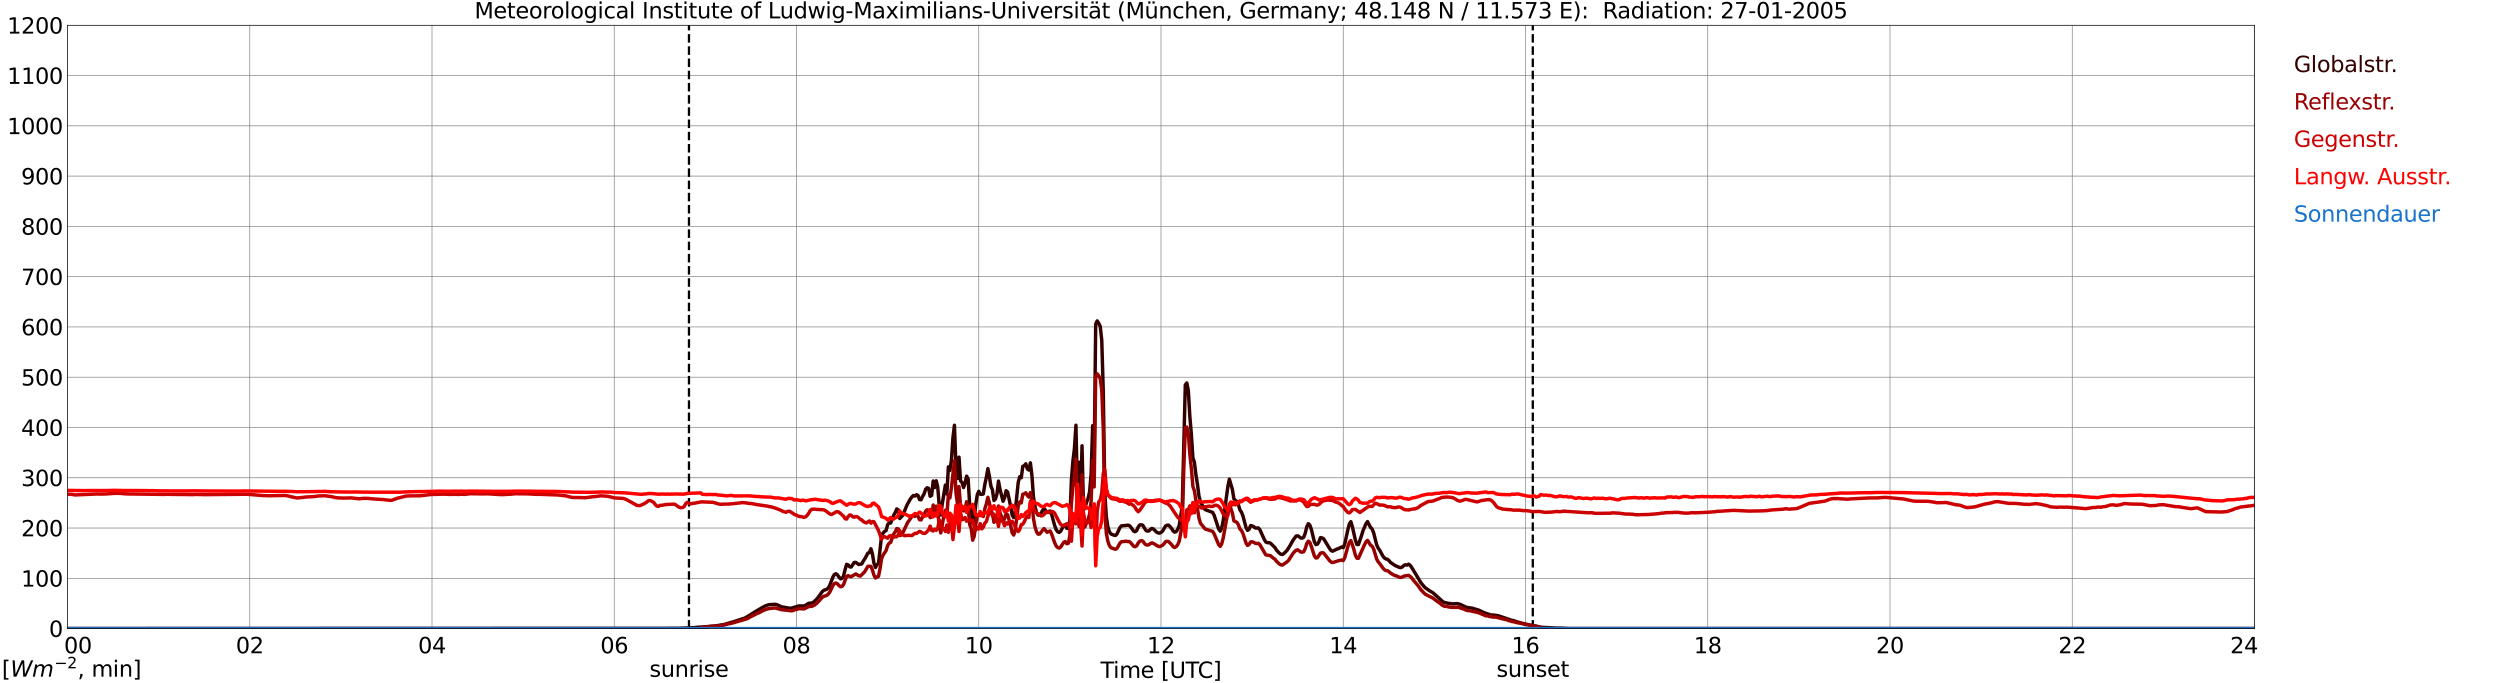 <?xml version="1.0" encoding="utf-8" standalone="no"?>
<!DOCTYPE svg PUBLIC "-//W3C//DTD SVG 1.1//EN"
  "http://www.w3.org/Graphics/SVG/1.1/DTD/svg11.dtd">
<svg xmlns:xlink="http://www.w3.org/1999/xlink" width="1085.4pt" height="296.64pt" viewBox="0 0 1085.4 296.64" xmlns="http://www.w3.org/2000/svg" version="1.1">
 <defs>
  <style type="text/css">*{stroke-linejoin: round; stroke-linecap: butt}</style>
 </defs>
 <g id="figure_1">
  <g id="patch_1">
   <path d="M 0 296.64 
L 1085.4 296.64 
L 1085.4 0 
L 0 0 
z
" style="fill: #ffffff"/>
  </g>
  <g id="axes_1">
   <g id="patch_2">
    <path d="M 29.306 272.909 
L 978.814 272.909 
L 978.814 10.976 
L 29.306 10.976 
z
" style="fill: #ffffff"/>
   </g>
   <g id="patch_3">
    <path d="M 978.814 272.909 
L 978.814 272.909 
L 978.814 10.976 
L 978.814 10.976 
z
" clip-path="url(#p941e1e3889)" style="fill: #d3d3d3; opacity: 0.25; stroke: #d3d3d3; stroke-linejoin: miter"/>
   </g>
   <g id="matplotlib.axis_1">
    <g id="xtick_1">
     <g id="line2d_1">
      <path d="M 29.306 272.909 
L 29.306 10.976 
" clip-path="url(#p941e1e3889)" style="fill: none; stroke: #808080; stroke-width: 0.3; stroke-linecap: square"/>
     </g>
     <g id="line2d_2"/>
     <g id="text_1">
      <!--    00 -->
      <g transform="translate(18.733 283.627) scale(0.095 -0.095)">
       <defs>
        <path id="DejaVuSans-20" transform="scale(0.016)"/>
        <path id="DejaVuSans-30" d="M 2034 4250 
Q 1547 4250 1301 3770 
Q 1056 3291 1056 2328 
Q 1056 1369 1301 889 
Q 1547 409 2034 409 
Q 2525 409 2770 889 
Q 3016 1369 3016 2328 
Q 3016 3291 2770 3770 
Q 2525 4250 2034 4250 
z
M 2034 4750 
Q 2819 4750 3233 4129 
Q 3647 3509 3647 2328 
Q 3647 1150 3233 529 
Q 2819 -91 2034 -91 
Q 1250 -91 836 529 
Q 422 1150 422 2328 
Q 422 3509 836 4129 
Q 1250 4750 2034 4750 
z
" transform="scale(0.016)"/>
       </defs>
       <use xlink:href="#DejaVuSans-20"/>
       <use xlink:href="#DejaVuSans-20" transform="translate(31.787 0)"/>
       <use xlink:href="#DejaVuSans-20" transform="translate(63.574 0)"/>
       <use xlink:href="#DejaVuSans-30" transform="translate(95.361 0)"/>
       <use xlink:href="#DejaVuSans-30" transform="translate(158.984 0)"/>
      </g>
     </g>
    </g>
    <g id="xtick_2">
     <g id="line2d_3">
      <path d="M 108.431 272.909 
L 108.431 10.976 
" clip-path="url(#p941e1e3889)" style="fill: none; stroke: #808080; stroke-width: 0.3; stroke-linecap: square"/>
     </g>
     <g id="line2d_4"/>
     <g id="text_2">
      <!-- 02 -->
      <g transform="translate(102.387 283.627) scale(0.095 -0.095)">
       <defs>
        <path id="DejaVuSans-32" d="M 1228 531 
L 3431 531 
L 3431 0 
L 469 0 
L 469 531 
Q 828 903 1448 1529 
Q 2069 2156 2228 2338 
Q 2531 2678 2651 2914 
Q 2772 3150 2772 3378 
Q 2772 3750 2511 3984 
Q 2250 4219 1831 4219 
Q 1534 4219 1204 4116 
Q 875 4013 500 3803 
L 500 4441 
Q 881 4594 1212 4672 
Q 1544 4750 1819 4750 
Q 2544 4750 2975 4387 
Q 3406 4025 3406 3419 
Q 3406 3131 3298 2873 
Q 3191 2616 2906 2266 
Q 2828 2175 2409 1742 
Q 1991 1309 1228 531 
z
" transform="scale(0.016)"/>
       </defs>
       <use xlink:href="#DejaVuSans-30"/>
       <use xlink:href="#DejaVuSans-32" transform="translate(63.623 0)"/>
      </g>
     </g>
    </g>
    <g id="xtick_3">
     <g id="line2d_5">
      <path d="M 187.557 272.909 
L 187.557 10.976 
" clip-path="url(#p941e1e3889)" style="fill: none; stroke: #808080; stroke-width: 0.3; stroke-linecap: square"/>
     </g>
     <g id="line2d_6"/>
     <g id="text_3">
      <!-- 04 -->
      <g transform="translate(181.513 283.627) scale(0.095 -0.095)">
       <defs>
        <path id="DejaVuSans-34" d="M 2419 4116 
L 825 1625 
L 2419 1625 
L 2419 4116 
z
M 2253 4666 
L 3047 4666 
L 3047 1625 
L 3713 1625 
L 3713 1100 
L 3047 1100 
L 3047 0 
L 2419 0 
L 2419 1100 
L 313 1100 
L 313 1709 
L 2253 4666 
z
" transform="scale(0.016)"/>
       </defs>
       <use xlink:href="#DejaVuSans-30"/>
       <use xlink:href="#DejaVuSans-34" transform="translate(63.623 0)"/>
      </g>
     </g>
    </g>
    <g id="xtick_4">
     <g id="line2d_7">
      <path d="M 266.683 272.909 
L 266.683 10.976 
" clip-path="url(#p941e1e3889)" style="fill: none; stroke: #808080; stroke-width: 0.3; stroke-linecap: square"/>
     </g>
     <g id="line2d_8"/>
     <g id="text_4">
      <!-- 06 -->
      <g transform="translate(260.638 283.627) scale(0.095 -0.095)">
       <defs>
        <path id="DejaVuSans-36" d="M 2113 2584 
Q 1688 2584 1439 2293 
Q 1191 2003 1191 1497 
Q 1191 994 1439 701 
Q 1688 409 2113 409 
Q 2538 409 2786 701 
Q 3034 994 3034 1497 
Q 3034 2003 2786 2293 
Q 2538 2584 2113 2584 
z
M 3366 4563 
L 3366 3988 
Q 3128 4100 2886 4159 
Q 2644 4219 2406 4219 
Q 1781 4219 1451 3797 
Q 1122 3375 1075 2522 
Q 1259 2794 1537 2939 
Q 1816 3084 2150 3084 
Q 2853 3084 3261 2657 
Q 3669 2231 3669 1497 
Q 3669 778 3244 343 
Q 2819 -91 2113 -91 
Q 1303 -91 875 529 
Q 447 1150 447 2328 
Q 447 3434 972 4092 
Q 1497 4750 2381 4750 
Q 2619 4750 2861 4703 
Q 3103 4656 3366 4563 
z
" transform="scale(0.016)"/>
       </defs>
       <use xlink:href="#DejaVuSans-30"/>
       <use xlink:href="#DejaVuSans-36" transform="translate(63.623 0)"/>
      </g>
     </g>
    </g>
    <g id="xtick_5">
     <g id="line2d_9">
      <path d="M 345.808 272.909 
L 345.808 10.976 
" clip-path="url(#p941e1e3889)" style="fill: none; stroke: #808080; stroke-width: 0.3; stroke-linecap: square"/>
     </g>
     <g id="line2d_10"/>
     <g id="text_5">
      <!-- 08 -->
      <g transform="translate(339.764 283.627) scale(0.095 -0.095)">
       <defs>
        <path id="DejaVuSans-38" d="M 2034 2216 
Q 1584 2216 1326 1975 
Q 1069 1734 1069 1313 
Q 1069 891 1326 650 
Q 1584 409 2034 409 
Q 2484 409 2743 651 
Q 3003 894 3003 1313 
Q 3003 1734 2745 1975 
Q 2488 2216 2034 2216 
z
M 1403 2484 
Q 997 2584 770 2862 
Q 544 3141 544 3541 
Q 544 4100 942 4425 
Q 1341 4750 2034 4750 
Q 2731 4750 3128 4425 
Q 3525 4100 3525 3541 
Q 3525 3141 3298 2862 
Q 3072 2584 2669 2484 
Q 3125 2378 3379 2068 
Q 3634 1759 3634 1313 
Q 3634 634 3220 271 
Q 2806 -91 2034 -91 
Q 1263 -91 848 271 
Q 434 634 434 1313 
Q 434 1759 690 2068 
Q 947 2378 1403 2484 
z
M 1172 3481 
Q 1172 3119 1398 2916 
Q 1625 2713 2034 2713 
Q 2441 2713 2670 2916 
Q 2900 3119 2900 3481 
Q 2900 3844 2670 4047 
Q 2441 4250 2034 4250 
Q 1625 4250 1398 4047 
Q 1172 3844 1172 3481 
z
" transform="scale(0.016)"/>
       </defs>
       <use xlink:href="#DejaVuSans-30"/>
       <use xlink:href="#DejaVuSans-38" transform="translate(63.623 0)"/>
      </g>
     </g>
    </g>
    <g id="xtick_6">
     <g id="line2d_11">
      <path d="M 424.934 272.909 
L 424.934 10.976 
" clip-path="url(#p941e1e3889)" style="fill: none; stroke: #808080; stroke-width: 0.3; stroke-linecap: square"/>
     </g>
     <g id="line2d_12"/>
     <g id="text_6">
      <!-- 10 -->
      <g transform="translate(418.89 283.627) scale(0.095 -0.095)">
       <defs>
        <path id="DejaVuSans-31" d="M 794 531 
L 1825 531 
L 1825 4091 
L 703 3866 
L 703 4441 
L 1819 4666 
L 2450 4666 
L 2450 531 
L 3481 531 
L 3481 0 
L 794 0 
L 794 531 
z
" transform="scale(0.016)"/>
       </defs>
       <use xlink:href="#DejaVuSans-31"/>
       <use xlink:href="#DejaVuSans-30" transform="translate(63.623 0)"/>
      </g>
     </g>
    </g>
    <g id="xtick_7">
     <g id="line2d_13">
      <path d="M 504.06 272.909 
L 504.06 10.976 
" clip-path="url(#p941e1e3889)" style="fill: none; stroke: #808080; stroke-width: 0.3; stroke-linecap: square"/>
     </g>
     <g id="line2d_14"/>
     <g id="text_7">
      <!-- 12 -->
      <g transform="translate(498.015 283.627) scale(0.095 -0.095)">
       <use xlink:href="#DejaVuSans-31"/>
       <use xlink:href="#DejaVuSans-32" transform="translate(63.623 0)"/>
      </g>
     </g>
    </g>
    <g id="xtick_8">
     <g id="line2d_15">
      <path d="M 583.185 272.909 
L 583.185 10.976 
" clip-path="url(#p941e1e3889)" style="fill: none; stroke: #808080; stroke-width: 0.3; stroke-linecap: square"/>
     </g>
     <g id="line2d_16"/>
     <g id="text_8">
      <!-- 14 -->
      <g transform="translate(577.141 283.627) scale(0.095 -0.095)">
       <use xlink:href="#DejaVuSans-31"/>
       <use xlink:href="#DejaVuSans-34" transform="translate(63.623 0)"/>
      </g>
     </g>
    </g>
    <g id="xtick_9">
     <g id="line2d_17">
      <path d="M 662.311 272.909 
L 662.311 10.976 
" clip-path="url(#p941e1e3889)" style="fill: none; stroke: #808080; stroke-width: 0.3; stroke-linecap: square"/>
     </g>
     <g id="line2d_18"/>
     <g id="text_9">
      <!-- 16 -->
      <g transform="translate(656.267 283.627) scale(0.095 -0.095)">
       <use xlink:href="#DejaVuSans-31"/>
       <use xlink:href="#DejaVuSans-36" transform="translate(63.623 0)"/>
      </g>
     </g>
    </g>
    <g id="xtick_10">
     <g id="line2d_19">
      <path d="M 741.437 272.909 
L 741.437 10.976 
" clip-path="url(#p941e1e3889)" style="fill: none; stroke: #808080; stroke-width: 0.3; stroke-linecap: square"/>
     </g>
     <g id="line2d_20"/>
     <g id="text_10">
      <!-- 18 -->
      <g transform="translate(735.392 283.627) scale(0.095 -0.095)">
       <use xlink:href="#DejaVuSans-31"/>
       <use xlink:href="#DejaVuSans-38" transform="translate(63.623 0)"/>
      </g>
     </g>
    </g>
    <g id="xtick_11">
     <g id="line2d_21">
      <path d="M 820.562 272.909 
L 820.562 10.976 
" clip-path="url(#p941e1e3889)" style="fill: none; stroke: #808080; stroke-width: 0.3; stroke-linecap: square"/>
     </g>
     <g id="line2d_22"/>
     <g id="text_11">
      <!-- 20 -->
      <g transform="translate(814.518 283.627) scale(0.095 -0.095)">
       <use xlink:href="#DejaVuSans-32"/>
       <use xlink:href="#DejaVuSans-30" transform="translate(63.623 0)"/>
      </g>
     </g>
    </g>
    <g id="xtick_12">
     <g id="line2d_23">
      <path d="M 899.688 272.909 
L 899.688 10.976 
" clip-path="url(#p941e1e3889)" style="fill: none; stroke: #808080; stroke-width: 0.3; stroke-linecap: square"/>
     </g>
     <g id="line2d_24"/>
     <g id="text_12">
      <!-- 22 -->
      <g transform="translate(893.644 283.627) scale(0.095 -0.095)">
       <use xlink:href="#DejaVuSans-32"/>
       <use xlink:href="#DejaVuSans-32" transform="translate(63.623 0)"/>
      </g>
     </g>
    </g>
    <g id="xtick_13">
     <g id="line2d_25">
      <path d="M 978.814 272.909 
L 978.814 10.976 
" clip-path="url(#p941e1e3889)" style="fill: none; stroke: #808080; stroke-width: 0.3; stroke-linecap: square"/>
     </g>
     <g id="line2d_26"/>
     <g id="text_13">
      <!-- 24    -->
      <g transform="translate(968.241 283.627) scale(0.095 -0.095)">
       <use xlink:href="#DejaVuSans-32"/>
       <use xlink:href="#DejaVuSans-34" transform="translate(63.623 0)"/>
       <use xlink:href="#DejaVuSans-20" transform="translate(127.246 0)"/>
       <use xlink:href="#DejaVuSans-20" transform="translate(159.033 0)"/>
       <use xlink:href="#DejaVuSans-20" transform="translate(190.82 0)"/>
      </g>
     </g>
    </g>
    <g id="text_14">
     <!-- Time [UTC] -->
     <g transform="translate(477.806 294.322) scale(0.095 -0.095)">
      <defs>
       <path id="DejaVuSans-54" d="M -19 4666 
L 3928 4666 
L 3928 4134 
L 2272 4134 
L 2272 0 
L 1638 0 
L 1638 4134 
L -19 4134 
L -19 4666 
z
" transform="scale(0.016)"/>
       <path id="DejaVuSans-69" d="M 603 3500 
L 1178 3500 
L 1178 0 
L 603 0 
L 603 3500 
z
M 603 4863 
L 1178 4863 
L 1178 4134 
L 603 4134 
L 603 4863 
z
" transform="scale(0.016)"/>
       <path id="DejaVuSans-6d" d="M 3328 2828 
Q 3544 3216 3844 3400 
Q 4144 3584 4550 3584 
Q 5097 3584 5394 3201 
Q 5691 2819 5691 2113 
L 5691 0 
L 5113 0 
L 5113 2094 
Q 5113 2597 4934 2840 
Q 4756 3084 4391 3084 
Q 3944 3084 3684 2787 
Q 3425 2491 3425 1978 
L 3425 0 
L 2847 0 
L 2847 2094 
Q 2847 2600 2669 2842 
Q 2491 3084 2119 3084 
Q 1678 3084 1418 2786 
Q 1159 2488 1159 1978 
L 1159 0 
L 581 0 
L 581 3500 
L 1159 3500 
L 1159 2956 
Q 1356 3278 1631 3431 
Q 1906 3584 2284 3584 
Q 2666 3584 2933 3390 
Q 3200 3197 3328 2828 
z
" transform="scale(0.016)"/>
       <path id="DejaVuSans-65" d="M 3597 1894 
L 3597 1613 
L 953 1613 
Q 991 1019 1311 708 
Q 1631 397 2203 397 
Q 2534 397 2845 478 
Q 3156 559 3463 722 
L 3463 178 
Q 3153 47 2828 -22 
Q 2503 -91 2169 -91 
Q 1331 -91 842 396 
Q 353 884 353 1716 
Q 353 2575 817 3079 
Q 1281 3584 2069 3584 
Q 2775 3584 3186 3129 
Q 3597 2675 3597 1894 
z
M 3022 2063 
Q 3016 2534 2758 2815 
Q 2500 3097 2075 3097 
Q 1594 3097 1305 2825 
Q 1016 2553 972 2059 
L 3022 2063 
z
" transform="scale(0.016)"/>
       <path id="DejaVuSans-5b" d="M 550 4863 
L 1875 4863 
L 1875 4416 
L 1125 4416 
L 1125 -397 
L 1875 -397 
L 1875 -844 
L 550 -844 
L 550 4863 
z
" transform="scale(0.016)"/>
       <path id="DejaVuSans-55" d="M 556 4666 
L 1191 4666 
L 1191 1831 
Q 1191 1081 1462 751 
Q 1734 422 2344 422 
Q 2950 422 3222 751 
Q 3494 1081 3494 1831 
L 3494 4666 
L 4128 4666 
L 4128 1753 
Q 4128 841 3676 375 
Q 3225 -91 2344 -91 
Q 1459 -91 1007 375 
Q 556 841 556 1753 
L 556 4666 
z
" transform="scale(0.016)"/>
       <path id="DejaVuSans-43" d="M 4122 4306 
L 4122 3641 
Q 3803 3938 3442 4084 
Q 3081 4231 2675 4231 
Q 1875 4231 1450 3742 
Q 1025 3253 1025 2328 
Q 1025 1406 1450 917 
Q 1875 428 2675 428 
Q 3081 428 3442 575 
Q 3803 722 4122 1019 
L 4122 359 
Q 3791 134 3420 21 
Q 3050 -91 2638 -91 
Q 1578 -91 968 557 
Q 359 1206 359 2328 
Q 359 3453 968 4101 
Q 1578 4750 2638 4750 
Q 3056 4750 3426 4639 
Q 3797 4528 4122 4306 
z
" transform="scale(0.016)"/>
       <path id="DejaVuSans-5d" d="M 1947 4863 
L 1947 -844 
L 622 -844 
L 622 -397 
L 1369 -397 
L 1369 4416 
L 622 4416 
L 622 4863 
L 1947 4863 
z
" transform="scale(0.016)"/>
      </defs>
      <use xlink:href="#DejaVuSans-54"/>
      <use xlink:href="#DejaVuSans-69" transform="translate(57.959 0)"/>
      <use xlink:href="#DejaVuSans-6d" transform="translate(85.742 0)"/>
      <use xlink:href="#DejaVuSans-65" transform="translate(183.154 0)"/>
      <use xlink:href="#DejaVuSans-20" transform="translate(244.678 0)"/>
      <use xlink:href="#DejaVuSans-5b" transform="translate(276.465 0)"/>
      <use xlink:href="#DejaVuSans-55" transform="translate(315.479 0)"/>
      <use xlink:href="#DejaVuSans-54" transform="translate(388.672 0)"/>
      <use xlink:href="#DejaVuSans-43" transform="translate(443.881 0)"/>
      <use xlink:href="#DejaVuSans-5d" transform="translate(513.705 0)"/>
     </g>
    </g>
   </g>
   <g id="matplotlib.axis_2">
    <g id="ytick_1">
     <g id="line2d_27">
      <path d="M 29.306 272.909 
L 978.814 272.909 
" clip-path="url(#p941e1e3889)" style="fill: none; stroke: #808080; stroke-width: 0.3; stroke-linecap: square"/>
     </g>
     <g id="line2d_28"/>
     <g id="text_15">
      <!-- 0 -->
      <g transform="translate(21.261 276.518) scale(0.095 -0.095)">
       <use xlink:href="#DejaVuSans-30"/>
      </g>
     </g>
    </g>
    <g id="ytick_2">
     <g id="line2d_29">
      <path d="M 29.306 251.081 
L 978.814 251.081 
" clip-path="url(#p941e1e3889)" style="fill: none; stroke: #808080; stroke-width: 0.3; stroke-linecap: square"/>
     </g>
     <g id="line2d_30"/>
     <g id="text_16">
      <!-- 100 -->
      <g transform="translate(9.173 254.69) scale(0.095 -0.095)">
       <use xlink:href="#DejaVuSans-31"/>
       <use xlink:href="#DejaVuSans-30" transform="translate(63.623 0)"/>
       <use xlink:href="#DejaVuSans-30" transform="translate(127.246 0)"/>
      </g>
     </g>
    </g>
    <g id="ytick_3">
     <g id="line2d_31">
      <path d="M 29.306 229.253 
L 978.814 229.253 
" clip-path="url(#p941e1e3889)" style="fill: none; stroke: #808080; stroke-width: 0.3; stroke-linecap: square"/>
     </g>
     <g id="line2d_32"/>
     <g id="text_17">
      <!-- 200 -->
      <g transform="translate(9.173 232.863) scale(0.095 -0.095)">
       <use xlink:href="#DejaVuSans-32"/>
       <use xlink:href="#DejaVuSans-30" transform="translate(63.623 0)"/>
       <use xlink:href="#DejaVuSans-30" transform="translate(127.246 0)"/>
      </g>
     </g>
    </g>
    <g id="ytick_4">
     <g id="line2d_33">
      <path d="M 29.306 207.426 
L 978.814 207.426 
" clip-path="url(#p941e1e3889)" style="fill: none; stroke: #808080; stroke-width: 0.3; stroke-linecap: square"/>
     </g>
     <g id="line2d_34"/>
     <g id="text_18">
      <!-- 300 -->
      <g transform="translate(9.173 211.035) scale(0.095 -0.095)">
       <defs>
        <path id="DejaVuSans-33" d="M 2597 2516 
Q 3050 2419 3304 2112 
Q 3559 1806 3559 1356 
Q 3559 666 3084 287 
Q 2609 -91 1734 -91 
Q 1441 -91 1130 -33 
Q 819 25 488 141 
L 488 750 
Q 750 597 1062 519 
Q 1375 441 1716 441 
Q 2309 441 2620 675 
Q 2931 909 2931 1356 
Q 2931 1769 2642 2001 
Q 2353 2234 1838 2234 
L 1294 2234 
L 1294 2753 
L 1863 2753 
Q 2328 2753 2575 2939 
Q 2822 3125 2822 3475 
Q 2822 3834 2567 4026 
Q 2313 4219 1838 4219 
Q 1578 4219 1281 4162 
Q 984 4106 628 3988 
L 628 4550 
Q 988 4650 1302 4700 
Q 1616 4750 1894 4750 
Q 2613 4750 3031 4423 
Q 3450 4097 3450 3541 
Q 3450 3153 3228 2886 
Q 3006 2619 2597 2516 
z
" transform="scale(0.016)"/>
       </defs>
       <use xlink:href="#DejaVuSans-33"/>
       <use xlink:href="#DejaVuSans-30" transform="translate(63.623 0)"/>
       <use xlink:href="#DejaVuSans-30" transform="translate(127.246 0)"/>
      </g>
     </g>
    </g>
    <g id="ytick_5">
     <g id="line2d_35">
      <path d="M 29.306 185.598 
L 978.814 185.598 
" clip-path="url(#p941e1e3889)" style="fill: none; stroke: #808080; stroke-width: 0.3; stroke-linecap: square"/>
     </g>
     <g id="line2d_36"/>
     <g id="text_19">
      <!-- 400 -->
      <g transform="translate(9.173 189.207) scale(0.095 -0.095)">
       <use xlink:href="#DejaVuSans-34"/>
       <use xlink:href="#DejaVuSans-30" transform="translate(63.623 0)"/>
       <use xlink:href="#DejaVuSans-30" transform="translate(127.246 0)"/>
      </g>
     </g>
    </g>
    <g id="ytick_6">
     <g id="line2d_37">
      <path d="M 29.306 163.77 
L 978.814 163.77 
" clip-path="url(#p941e1e3889)" style="fill: none; stroke: #808080; stroke-width: 0.3; stroke-linecap: square"/>
     </g>
     <g id="line2d_38"/>
     <g id="text_20">
      <!-- 500 -->
      <g transform="translate(9.173 167.379) scale(0.095 -0.095)">
       <defs>
        <path id="DejaVuSans-35" d="M 691 4666 
L 3169 4666 
L 3169 4134 
L 1269 4134 
L 1269 2991 
Q 1406 3038 1543 3061 
Q 1681 3084 1819 3084 
Q 2600 3084 3056 2656 
Q 3513 2228 3513 1497 
Q 3513 744 3044 326 
Q 2575 -91 1722 -91 
Q 1428 -91 1123 -41 
Q 819 9 494 109 
L 494 744 
Q 775 591 1075 516 
Q 1375 441 1709 441 
Q 2250 441 2565 725 
Q 2881 1009 2881 1497 
Q 2881 1984 2565 2268 
Q 2250 2553 1709 2553 
Q 1456 2553 1204 2497 
Q 953 2441 691 2322 
L 691 4666 
z
" transform="scale(0.016)"/>
       </defs>
       <use xlink:href="#DejaVuSans-35"/>
       <use xlink:href="#DejaVuSans-30" transform="translate(63.623 0)"/>
       <use xlink:href="#DejaVuSans-30" transform="translate(127.246 0)"/>
      </g>
     </g>
    </g>
    <g id="ytick_7">
     <g id="line2d_39">
      <path d="M 29.306 141.942 
L 978.814 141.942 
" clip-path="url(#p941e1e3889)" style="fill: none; stroke: #808080; stroke-width: 0.3; stroke-linecap: square"/>
     </g>
     <g id="line2d_40"/>
     <g id="text_21">
      <!-- 600 -->
      <g transform="translate(9.173 145.551) scale(0.095 -0.095)">
       <use xlink:href="#DejaVuSans-36"/>
       <use xlink:href="#DejaVuSans-30" transform="translate(63.623 0)"/>
       <use xlink:href="#DejaVuSans-30" transform="translate(127.246 0)"/>
      </g>
     </g>
    </g>
    <g id="ytick_8">
     <g id="line2d_41">
      <path d="M 29.306 120.114 
L 978.814 120.114 
" clip-path="url(#p941e1e3889)" style="fill: none; stroke: #808080; stroke-width: 0.3; stroke-linecap: square"/>
     </g>
     <g id="line2d_42"/>
     <g id="text_22">
      <!-- 700 -->
      <g transform="translate(9.173 123.724) scale(0.095 -0.095)">
       <defs>
        <path id="DejaVuSans-37" d="M 525 4666 
L 3525 4666 
L 3525 4397 
L 1831 0 
L 1172 0 
L 2766 4134 
L 525 4134 
L 525 4666 
z
" transform="scale(0.016)"/>
       </defs>
       <use xlink:href="#DejaVuSans-37"/>
       <use xlink:href="#DejaVuSans-30" transform="translate(63.623 0)"/>
       <use xlink:href="#DejaVuSans-30" transform="translate(127.246 0)"/>
      </g>
     </g>
    </g>
    <g id="ytick_9">
     <g id="line2d_43">
      <path d="M 29.306 98.287 
L 978.814 98.287 
" clip-path="url(#p941e1e3889)" style="fill: none; stroke: #808080; stroke-width: 0.3; stroke-linecap: square"/>
     </g>
     <g id="line2d_44"/>
     <g id="text_23">
      <!-- 800 -->
      <g transform="translate(9.173 101.896) scale(0.095 -0.095)">
       <use xlink:href="#DejaVuSans-38"/>
       <use xlink:href="#DejaVuSans-30" transform="translate(63.623 0)"/>
       <use xlink:href="#DejaVuSans-30" transform="translate(127.246 0)"/>
      </g>
     </g>
    </g>
    <g id="ytick_10">
     <g id="line2d_45">
      <path d="M 29.306 76.459 
L 978.814 76.459 
" clip-path="url(#p941e1e3889)" style="fill: none; stroke: #808080; stroke-width: 0.3; stroke-linecap: square"/>
     </g>
     <g id="line2d_46"/>
     <g id="text_24">
      <!-- 900 -->
      <g transform="translate(9.173 80.068) scale(0.095 -0.095)">
       <defs>
        <path id="DejaVuSans-39" d="M 703 97 
L 703 672 
Q 941 559 1184 500 
Q 1428 441 1663 441 
Q 2288 441 2617 861 
Q 2947 1281 2994 2138 
Q 2813 1869 2534 1725 
Q 2256 1581 1919 1581 
Q 1219 1581 811 2004 
Q 403 2428 403 3163 
Q 403 3881 828 4315 
Q 1253 4750 1959 4750 
Q 2769 4750 3195 4129 
Q 3622 3509 3622 2328 
Q 3622 1225 3098 567 
Q 2575 -91 1691 -91 
Q 1453 -91 1209 -44 
Q 966 3 703 97 
z
M 1959 2075 
Q 2384 2075 2632 2365 
Q 2881 2656 2881 3163 
Q 2881 3666 2632 3958 
Q 2384 4250 1959 4250 
Q 1534 4250 1286 3958 
Q 1038 3666 1038 3163 
Q 1038 2656 1286 2365 
Q 1534 2075 1959 2075 
z
" transform="scale(0.016)"/>
       </defs>
       <use xlink:href="#DejaVuSans-39"/>
       <use xlink:href="#DejaVuSans-30" transform="translate(63.623 0)"/>
       <use xlink:href="#DejaVuSans-30" transform="translate(127.246 0)"/>
      </g>
     </g>
    </g>
    <g id="ytick_11">
     <g id="line2d_47">
      <path d="M 29.306 54.631 
L 978.814 54.631 
" clip-path="url(#p941e1e3889)" style="fill: none; stroke: #808080; stroke-width: 0.3; stroke-linecap: square"/>
     </g>
     <g id="line2d_48"/>
     <g id="text_25">
      <!-- 1000 -->
      <g transform="translate(3.128 58.24) scale(0.095 -0.095)">
       <use xlink:href="#DejaVuSans-31"/>
       <use xlink:href="#DejaVuSans-30" transform="translate(63.623 0)"/>
       <use xlink:href="#DejaVuSans-30" transform="translate(127.246 0)"/>
       <use xlink:href="#DejaVuSans-30" transform="translate(190.869 0)"/>
      </g>
     </g>
    </g>
    <g id="ytick_12">
     <g id="line2d_49">
      <path d="M 29.306 32.803 
L 978.814 32.803 
" clip-path="url(#p941e1e3889)" style="fill: none; stroke: #808080; stroke-width: 0.3; stroke-linecap: square"/>
     </g>
     <g id="line2d_50"/>
     <g id="text_26">
      <!-- 1100 -->
      <g transform="translate(3.128 36.413) scale(0.095 -0.095)">
       <use xlink:href="#DejaVuSans-31"/>
       <use xlink:href="#DejaVuSans-31" transform="translate(63.623 0)"/>
       <use xlink:href="#DejaVuSans-30" transform="translate(127.246 0)"/>
       <use xlink:href="#DejaVuSans-30" transform="translate(190.869 0)"/>
      </g>
     </g>
    </g>
    <g id="ytick_13">
     <g id="line2d_51">
      <path d="M 29.306 10.976 
L 978.814 10.976 
" clip-path="url(#p941e1e3889)" style="fill: none; stroke: #808080; stroke-width: 0.3; stroke-linecap: square"/>
     </g>
     <g id="line2d_52"/>
     <g id="text_27">
      <!-- 1200 -->
      <g transform="translate(3.128 14.585) scale(0.095 -0.095)">
       <use xlink:href="#DejaVuSans-31"/>
       <use xlink:href="#DejaVuSans-32" transform="translate(63.623 0)"/>
       <use xlink:href="#DejaVuSans-30" transform="translate(127.246 0)"/>
       <use xlink:href="#DejaVuSans-30" transform="translate(190.869 0)"/>
      </g>
     </g>
    </g>
   </g>
   <g id="line2d_53">
    <path d="M 299.124 272.909 
L 299.124 10.976 
" clip-path="url(#p941e1e3889)" style="fill: none; stroke-dasharray: 3.7,1.6; stroke-dashoffset: 0; stroke: #000000"/>
   </g>
   <g id="line2d_54">
    <path d="M 665.476 272.909 
L 665.476 10.976 
" clip-path="url(#p941e1e3889)" style="fill: none; stroke-dasharray: 3.7,1.6; stroke-dashoffset: 0; stroke: #000000"/>
   </g>
   <g id="line2d_55">
    <path d="M 29.306 272.909 
L 294.377 272.806 
L 297.674 272.669 
L 299.652 272.577 
L 300.311 272.485 
L 300.971 272.531 
L 303.608 272.258 
L 304.267 272.304 
L 306.246 272.121 
L 310.861 271.708 
L 312.839 271.387 
L 314.158 271.204 
L 318.774 269.833 
L 322.73 268.552 
L 323.39 268.369 
L 325.368 267.179 
L 327.346 265.898 
L 329.983 264.341 
L 331.961 263.198 
L 333.28 262.693 
L 333.94 262.51 
L 336.577 262.373 
L 337.236 262.51 
L 339.215 263.427 
L 342.512 264.021 
L 343.171 264.066 
L 343.83 263.975 
L 346.468 263.152 
L 347.127 263.06 
L 349.105 263.106 
L 349.765 262.785 
L 351.083 261.916 
L 352.402 261.825 
L 353.062 261.55 
L 354.38 260.314 
L 355.04 259.583 
L 357.018 256.837 
L 357.677 256.287 
L 358.996 255.829 
L 359.655 255.235 
L 360.315 253.954 
L 361.634 250.476 
L 362.293 249.376 
L 362.952 249.103 
L 363.612 249.605 
L 364.271 250.568 
L 364.93 251.299 
L 365.59 251.116 
L 366.249 250.018 
L 366.909 247.272 
L 367.568 245.03 
L 368.227 245.26 
L 368.887 246.082 
L 369.546 246.174 
L 370.865 244.205 
L 371.524 244.162 
L 372.843 245.076 
L 374.162 244.801 
L 374.821 243.566 
L 375.481 242.605 
L 376.799 240.134 
L 377.459 239.905 
L 378.118 238.257 
L 378.777 240.545 
L 379.437 244.526 
L 380.096 246.358 
L 380.756 245.168 
L 381.415 244.664 
L 382.734 232.674 
L 383.393 231.438 
L 384.053 230.707 
L 384.712 230.34 
L 385.371 227.824 
L 386.031 227.001 
L 386.69 227.092 
L 388.009 223.659 
L 388.668 222.561 
L 389.328 220.961 
L 389.987 221.371 
L 390.646 225.123 
L 391.965 223.705 
L 393.284 220.457 
L 393.943 218.946 
L 395.262 216.613 
L 395.921 215.744 
L 396.581 215.102 
L 397.24 215.377 
L 397.899 214.781 
L 398.559 215.102 
L 399.218 216.888 
L 399.878 216.98 
L 400.537 215.561 
L 401.196 214.463 
L 401.856 212.448 
L 402.515 211.763 
L 403.175 212.038 
L 403.834 215.469 
L 404.493 215.057 
L 405.153 208.833 
L 405.812 211.671 
L 406.471 208.742 
L 407.131 211.534 
L 407.79 219.68 
L 408.45 223.615 
L 409.109 218.671 
L 410.428 210.619 
L 411.087 214.463 
L 411.746 202.702 
L 412.406 204.258 
L 413.065 199.864 
L 413.725 190.027 
L 414.384 184.626 
L 415.043 202.931 
L 415.703 207.735 
L 416.362 198.491 
L 417.022 208.788 
L 417.681 209.475 
L 418.34 211.671 
L 419 209.702 
L 419.659 206.729 
L 420.318 207.827 
L 420.978 218.992 
L 421.637 220.823 
L 422.297 227.184 
L 422.956 225.353 
L 423.615 219.175 
L 424.275 214.873 
L 424.934 213.319 
L 425.593 214.554 
L 426.253 214.646 
L 426.912 214.463 
L 427.572 210.344 
L 428.231 207.277 
L 428.89 203.479 
L 429.55 206.821 
L 430.209 211.029 
L 430.869 212.631 
L 431.528 217.298 
L 432.187 216.659 
L 432.847 214.417 
L 433.506 208.879 
L 434.165 212.448 
L 435.484 217.619 
L 436.144 216.154 
L 436.803 213.044 
L 437.462 213.592 
L 438.781 219.815 
L 439.44 223.659 
L 440.1 224.713 
L 440.759 222.151 
L 442.078 209.383 
L 442.737 206.958 
L 443.397 207.415 
L 444.056 202.473 
L 444.716 202.152 
L 445.375 201.375 
L 446.034 203.617 
L 446.694 204.075 
L 447.353 200.962 
L 448.012 206.363 
L 448.672 215.607 
L 449.331 219.815 
L 449.991 222.378 
L 450.65 223.615 
L 451.309 223.615 
L 451.969 222.836 
L 452.628 221.646 
L 453.287 220.732 
L 454.606 222.515 
L 455.266 222.059 
L 455.925 221.875 
L 456.584 223.386 
L 457.903 228.19 
L 458.563 229.976 
L 459.222 230.89 
L 459.881 231.165 
L 460.541 230.569 
L 461.859 228.053 
L 462.519 227.961 
L 463.178 229.38 
L 463.838 229.426 
L 464.497 225.628 
L 465.156 208.421 
L 465.816 200.185 
L 466.475 194.693 
L 467.134 184.626 
L 467.794 215.332 
L 468.453 200.687 
L 469.113 220.732 
L 469.772 193.55 
L 470.431 221.371 
L 471.091 220.319 
L 471.75 218.077 
L 472.409 216.384 
L 473.069 213.454 
L 473.728 205.631 
L 474.388 184.81 
L 475.047 200.185 
L 475.706 140.696 
L 476.366 139.323 
L 477.025 140.329 
L 477.685 141.748 
L 478.344 147.79 
L 479.003 170.12 
L 479.663 213.959 
L 480.322 224.438 
L 480.981 228.649 
L 481.641 230.89 
L 482.3 231.805 
L 483.619 232.355 
L 484.278 232.447 
L 484.938 231.851 
L 486.256 229.013 
L 486.916 228.282 
L 488.235 228.19 
L 489.553 228.007 
L 490.213 228.099 
L 490.872 228.74 
L 492.191 230.615 
L 492.85 230.845 
L 493.51 230.34 
L 494.169 228.786 
L 494.828 227.915 
L 495.488 227.824 
L 496.147 228.053 
L 497.466 230.249 
L 498.125 230.615 
L 498.785 230.524 
L 499.444 229.838 
L 500.103 229.426 
L 500.763 229.655 
L 502.082 230.982 
L 502.741 231.349 
L 503.4 231.484 
L 504.06 231.165 
L 504.719 230.615 
L 506.038 228.374 
L 506.697 228.007 
L 507.357 228.007 
L 508.016 228.649 
L 508.675 229.472 
L 509.335 230.569 
L 509.994 231.028 
L 510.654 230.799 
L 511.313 229.838 
L 511.972 228.144 
L 513.291 219.634 
L 514.61 167.101 
L 515.269 166.276 
L 515.929 169.572 
L 516.588 180.92 
L 517.247 188.654 
L 517.907 198.721 
L 518.566 200.779 
L 519.226 206.225 
L 519.885 210.298 
L 520.544 215.377 
L 521.204 217.986 
L 522.522 220.228 
L 523.182 221.234 
L 526.479 222.469 
L 527.138 223.705 
L 529.116 229.747 
L 529.776 230.615 
L 530.435 229.197 
L 531.094 225.857 
L 533.073 211.35 
L 533.732 208.011 
L 535.051 212.494 
L 535.71 216.613 
L 537.029 217.848 
L 537.688 219.221 
L 538.348 221.417 
L 539.007 222.378 
L 539.666 224.071 
L 540.985 229.105 
L 541.644 230.249 
L 542.304 229.792 
L 542.963 228.19 
L 543.623 228.328 
L 544.282 228.649 
L 544.941 229.197 
L 545.601 229.288 
L 546.26 229.197 
L 546.919 229.838 
L 548.898 234.184 
L 549.557 235.328 
L 550.216 235.603 
L 550.876 235.603 
L 551.535 235.786 
L 553.513 237.709 
L 554.173 238.807 
L 555.491 240.226 
L 556.151 240.636 
L 556.81 240.728 
L 557.47 240.272 
L 558.788 238.945 
L 560.107 236.838 
L 561.426 234.459 
L 562.745 232.72 
L 563.404 232.63 
L 564.063 233.04 
L 564.723 233.59 
L 565.382 233.636 
L 566.042 233.224 
L 566.701 231.438 
L 567.36 228.694 
L 568.02 227.367 
L 568.679 227.961 
L 569.338 229.838 
L 570.657 235.282 
L 571.317 236.428 
L 571.976 236.245 
L 572.635 235.193 
L 573.295 233.407 
L 573.954 233.545 
L 574.613 233.865 
L 575.932 235.97 
L 577.251 238.166 
L 577.91 239.036 
L 578.57 239.309 
L 580.548 238.349 
L 581.207 238.166 
L 581.867 237.755 
L 582.526 237.48 
L 583.185 237.755 
L 583.845 236.153 
L 585.164 230.067 
L 585.823 227.505 
L 586.482 226.496 
L 587.142 228.649 
L 588.46 234.551 
L 589.12 236.382 
L 589.779 236.428 
L 591.098 232.584 
L 591.757 230.432 
L 593.076 227.322 
L 593.736 226.451 
L 595.054 229.013 
L 595.714 229.655 
L 596.373 231.303 
L 597.692 236.518 
L 598.351 237.982 
L 599.011 238.899 
L 600.329 241.324 
L 600.989 242.193 
L 601.648 242.651 
L 602.307 242.789 
L 602.967 243.291 
L 603.626 244.116 
L 605.604 245.487 
L 607.582 246.358 
L 608.242 246.449 
L 608.901 246.082 
L 609.561 245.443 
L 610.22 245.214 
L 610.879 245.351 
L 611.539 244.939 
L 612.198 245.397 
L 612.858 246.312 
L 614.836 249.56 
L 616.814 252.856 
L 618.133 254.501 
L 618.792 255.189 
L 620.77 256.562 
L 622.089 257.339 
L 626.705 261.458 
L 628.683 261.916 
L 630.661 262.189 
L 632.639 262.054 
L 633.958 262.373 
L 636.595 263.654 
L 639.233 264.066 
L 641.87 264.843 
L 644.508 266.079 
L 647.145 266.95 
L 648.464 267.041 
L 649.783 267.225 
L 650.442 267.314 
L 656.377 269.329 
L 657.036 269.421 
L 658.355 269.879 
L 660.333 270.473 
L 662.97 271.115 
L 669.564 272.396 
L 672.202 272.485 
L 676.158 272.715 
L 677.477 272.715 
L 681.433 272.909 
L 978.154 272.909 
L 978.154 272.909 
" clip-path="url(#p941e1e3889)" style="fill: none; stroke: #330000; stroke-width: 1.5; stroke-linecap: square"/>
   </g>
   <g id="line2d_56">
    <path d="M 29.306 272.909 
L 304.267 272.909 
L 304.927 272.271 
L 306.246 272.208 
L 306.905 272.084 
L 307.564 272.132 
L 308.224 271.992 
L 310.861 271.944 
L 311.521 271.758 
L 312.839 271.573 
L 314.818 271.248 
L 316.136 270.874 
L 317.455 270.641 
L 324.049 268.733 
L 325.368 268.083 
L 326.027 267.664 
L 327.346 267.059 
L 328.665 266.36 
L 329.324 266.127 
L 331.302 265.103 
L 332.621 264.499 
L 333.94 264.219 
L 335.918 263.986 
L 336.577 263.986 
L 337.896 264.313 
L 339.215 264.684 
L 343.171 265.149 
L 343.83 265.197 
L 344.49 265.009 
L 345.149 264.59 
L 345.808 264.638 
L 346.468 264.359 
L 347.127 264.265 
L 349.105 264.359 
L 351.083 263.381 
L 351.743 263.241 
L 352.402 263.287 
L 353.721 262.637 
L 355.04 261.519 
L 357.018 259.286 
L 357.677 258.867 
L 358.337 258.727 
L 358.996 258.448 
L 359.655 257.889 
L 360.315 256.959 
L 361.634 254.119 
L 362.293 253.329 
L 362.952 253.142 
L 363.612 253.515 
L 364.271 254.213 
L 364.93 254.724 
L 365.59 254.584 
L 366.249 253.746 
L 367.568 250.21 
L 368.227 249.931 
L 368.887 250.256 
L 369.546 250.35 
L 371.524 249.186 
L 372.843 249.977 
L 373.502 250.116 
L 374.821 248.861 
L 375.481 248.117 
L 376.799 245.882 
L 378.118 245.882 
L 378.777 247.51 
L 379.437 249.745 
L 380.096 250.954 
L 380.756 250.49 
L 381.415 250.21 
L 382.074 246.905 
L 382.734 242.577 
L 383.393 240.994 
L 384.712 239.041 
L 385.371 236.806 
L 386.031 235.83 
L 386.69 235.503 
L 387.349 233.455 
L 388.009 231.873 
L 388.668 230.895 
L 389.328 229.5 
L 389.987 229.64 
L 390.646 232.477 
L 391.306 232.246 
L 391.965 231.314 
L 393.943 227.079 
L 395.921 224.194 
L 396.581 223.775 
L 397.24 224.194 
L 397.899 223.681 
L 398.559 224.054 
L 399.218 225.636 
L 399.878 225.73 
L 400.537 224.473 
L 401.196 223.635 
L 401.856 221.913 
L 402.515 221.308 
L 403.175 221.587 
L 403.834 224.707 
L 404.493 224.473 
L 405.153 219.261 
L 405.812 221.913 
L 406.471 219.771 
L 407.131 222.052 
L 407.79 228.476 
L 408.45 231.362 
L 409.768 224.1 
L 410.428 221.542 
L 411.087 223.914 
L 411.746 214.792 
L 412.406 216.189 
L 413.065 211.861 
L 414.384 200.039 
L 415.043 214.002 
L 415.703 218.702 
L 416.362 211.256 
L 417.022 219.632 
L 417.681 219.819 
L 418.34 221.821 
L 419 221.029 
L 419.659 217.818 
L 420.318 219.959 
L 420.978 227.73 
L 421.637 229.406 
L 422.297 234.527 
L 422.956 232.85 
L 423.615 227.73 
L 424.275 224.148 
L 424.934 223.216 
L 425.593 223.82 
L 426.253 223.449 
L 426.912 224.239 
L 427.572 220.889 
L 428.231 218.796 
L 428.89 215.91 
L 429.55 218.377 
L 430.209 221.681 
L 430.869 222.845 
L 431.528 226.754 
L 432.187 226.056 
L 432.847 224.054 
L 433.506 219.68 
L 434.165 222.657 
L 434.825 224.239 
L 435.484 226.52 
L 436.144 225.171 
L 436.803 222.936 
L 437.462 223.449 
L 438.781 228.149 
L 439.44 231.314 
L 440.1 232.292 
L 440.759 230.244 
L 442.078 219.68 
L 442.737 217.864 
L 443.397 218.328 
L 444.056 214.559 
L 444.716 214.419 
L 445.375 213.954 
L 446.034 215.118 
L 446.694 215.816 
L 447.353 213.863 
L 448.012 217.538 
L 448.672 225.078 
L 449.331 228.616 
L 449.991 230.803 
L 450.65 231.873 
L 451.309 231.873 
L 451.969 231.128 
L 452.628 230.198 
L 453.287 229.5 
L 454.606 231.082 
L 455.925 230.524 
L 456.584 231.873 
L 457.903 235.642 
L 458.563 237.085 
L 459.222 237.738 
L 459.881 237.969 
L 460.541 237.458 
L 461.859 235.411 
L 462.519 235.131 
L 463.178 236.061 
L 463.838 235.876 
L 464.497 232.386 
L 465.156 218.608 
L 465.816 211.534 
L 466.475 207.439 
L 467.134 199.341 
L 467.794 222.936 
L 468.453 212.232 
L 469.113 228.149 
L 469.772 206.181 
L 470.431 229.081 
L 471.091 228.662 
L 471.75 226.894 
L 472.409 225.543 
L 473.069 223.076 
L 473.728 217.538 
L 474.388 199.853 
L 475.047 211.394 
L 475.706 163.504 
L 476.366 162.294 
L 477.025 163.178 
L 477.685 164.388 
L 478.344 169.509 
L 479.003 186.449 
L 479.663 222.426 
L 480.322 231.502 
L 480.981 234.944 
L 481.641 236.854 
L 482.3 237.784 
L 484.278 238.482 
L 484.938 238.109 
L 486.256 235.782 
L 486.916 235.177 
L 488.235 235.083 
L 488.894 234.944 
L 489.553 235.131 
L 490.213 235.083 
L 490.872 235.596 
L 492.191 237.179 
L 492.85 237.364 
L 493.51 236.945 
L 494.169 235.736 
L 494.828 234.992 
L 495.488 234.712 
L 496.147 234.898 
L 496.807 235.83 
L 497.466 236.48 
L 498.125 236.666 
L 498.785 236.48 
L 499.444 236.016 
L 500.103 235.69 
L 500.763 235.922 
L 502.741 237.133 
L 503.4 237.319 
L 504.06 237.085 
L 504.719 236.714 
L 505.379 236.107 
L 506.038 235.177 
L 506.697 234.992 
L 507.357 235.131 
L 508.675 236.48 
L 509.335 237.364 
L 509.994 237.69 
L 510.654 237.319 
L 511.313 236.48 
L 511.972 234.992 
L 513.291 227.73 
L 513.95 203.623 
L 514.61 185.751 
L 515.269 185.425 
L 515.929 188.403 
L 516.588 197.247 
L 517.247 203.435 
L 517.907 211.208 
L 518.566 213.116 
L 519.226 217.444 
L 519.885 220.843 
L 520.544 224.938 
L 521.204 227.173 
L 523.182 229.64 
L 526.479 230.709 
L 527.138 231.781 
L 529.116 236.526 
L 529.776 237.225 
L 530.435 236.061 
L 531.094 233.455 
L 533.732 218.796 
L 535.051 222.797 
L 535.71 226.149 
L 537.029 226.8 
L 537.688 227.917 
L 538.348 229.731 
L 539.007 230.338 
L 539.666 231.687 
L 540.985 235.782 
L 541.644 236.806 
L 542.304 236.387 
L 542.963 235.271 
L 543.623 235.223 
L 544.282 235.457 
L 544.941 235.83 
L 545.601 236.016 
L 546.26 235.876 
L 546.919 236.387 
L 549.557 240.903 
L 551.535 241.228 
L 552.854 242.346 
L 553.513 242.762 
L 554.173 243.649 
L 555.491 244.904 
L 556.151 245.231 
L 556.81 245.323 
L 558.788 243.928 
L 559.448 243.275 
L 561.426 240.204 
L 562.085 239.46 
L 562.745 238.901 
L 563.404 238.713 
L 564.723 239.645 
L 565.382 239.739 
L 566.042 239.506 
L 566.701 238.109 
L 567.36 235.967 
L 568.02 234.944 
L 568.679 235.503 
L 569.338 237.225 
L 570.657 241.414 
L 571.317 242.252 
L 571.976 242.112 
L 573.295 240.156 
L 573.954 239.971 
L 574.613 240.065 
L 575.932 241.693 
L 577.251 243.415 
L 577.91 244.02 
L 578.57 244.253 
L 581.207 243.415 
L 582.526 243.136 
L 583.185 243.369 
L 583.845 242.112 
L 585.164 237.364 
L 585.823 235.457 
L 586.482 234.712 
L 587.142 236.48 
L 587.801 238.576 
L 588.46 241.088 
L 589.12 242.346 
L 589.779 242.391 
L 592.417 236.48 
L 593.076 235.223 
L 593.736 234.619 
L 595.054 236.714 
L 595.714 237.133 
L 596.373 238.342 
L 597.692 242.717 
L 598.351 243.928 
L 599.011 244.672 
L 600.329 246.534 
L 600.989 247.279 
L 601.648 247.698 
L 602.307 247.789 
L 602.967 248.117 
L 603.626 248.767 
L 604.945 249.557 
L 605.604 249.885 
L 606.264 250.025 
L 607.582 250.629 
L 608.242 250.723 
L 608.901 250.49 
L 609.561 250.116 
L 611.539 249.791 
L 612.198 250.21 
L 612.858 250.815 
L 613.517 251.747 
L 614.836 253.281 
L 615.495 254.074 
L 616.814 255.936 
L 618.133 257.33 
L 618.792 257.983 
L 620.77 259.007 
L 622.089 259.657 
L 624.067 261.148 
L 625.386 262.078 
L 626.045 262.682 
L 626.705 263.056 
L 627.364 263.287 
L 628.023 263.195 
L 628.683 263.475 
L 630.001 263.66 
L 631.32 263.706 
L 632.639 263.66 
L 633.298 263.706 
L 635.276 264.359 
L 636.595 264.918 
L 637.255 265.103 
L 637.914 265.103 
L 641.87 265.987 
L 645.167 267.384 
L 645.827 267.336 
L 646.486 267.616 
L 648.464 267.943 
L 649.123 267.895 
L 649.783 267.989 
L 651.102 268.362 
L 653.08 268.827 
L 654.399 269.152 
L 655.058 269.477 
L 655.717 269.525 
L 656.377 269.851 
L 657.036 269.897 
L 658.355 270.27 
L 660.333 270.641 
L 661.652 270.92 
L 663.63 271.294 
L 664.289 271.525 
L 665.608 271.713 
L 666.267 271.852 
L 666.927 271.852 
L 667.586 272.11 
L 668.246 272.195 
L 668.905 272.909 
L 978.154 272.909 
L 978.154 272.909 
" clip-path="url(#p941e1e3889)" style="fill: none; stroke: #990000; stroke-width: 1.5; stroke-linecap: square"/>
   </g>
   <g id="line2d_57">
    <path d="M 29.306 214.537 
L 31.284 214.653 
L 32.603 214.897 
L 33.921 214.823 
L 41.834 214.485 
L 44.472 214.504 
L 46.45 214.428 
L 49.747 214.192 
L 52.384 214.205 
L 53.703 214.371 
L 55.681 214.454 
L 71.506 214.661 
L 72.825 214.592 
L 74.144 214.648 
L 80.078 214.701 
L 84.034 214.751 
L 84.694 214.666 
L 89.309 214.757 
L 94.584 214.703 
L 107.113 214.578 
L 114.366 215.17 
L 117.003 215.235 
L 123.597 215.111 
L 124.916 215.281 
L 126.235 215.631 
L 128.872 216.198 
L 130.85 216.03 
L 132.829 215.775 
L 136.125 215.615 
L 138.763 215.281 
L 141.4 215.257 
L 142.719 215.48 
L 144.038 215.628 
L 145.357 215.978 
L 146.676 216.152 
L 149.313 216.253 
L 152.61 216.176 
L 155.907 216.556 
L 157.885 216.34 
L 159.863 216.386 
L 161.841 216.595 
L 166.457 216.899 
L 169.754 217.261 
L 170.413 217.104 
L 172.391 216.344 
L 176.348 215.364 
L 178.326 215.275 
L 182.282 215.264 
L 183.601 215.115 
L 186.238 214.795 
L 187.557 214.668 
L 189.535 214.629 
L 192.832 214.541 
L 194.81 214.646 
L 198.107 214.611 
L 198.767 214.679 
L 200.085 214.576 
L 202.063 214.64 
L 204.042 214.354 
L 205.36 214.375 
L 209.976 214.437 
L 211.295 214.395 
L 213.273 214.482 
L 214.592 214.585 
L 217.889 214.757 
L 220.526 214.616 
L 221.845 214.557 
L 223.823 214.367 
L 229.098 214.419 
L 233.054 214.631 
L 234.373 214.611 
L 242.286 214.908 
L 244.264 215.139 
L 245.583 215.257 
L 246.901 215.624 
L 248.22 215.921 
L 249.539 216.008 
L 250.858 215.997 
L 254.155 216.102 
L 257.451 215.646 
L 258.77 215.552 
L 260.748 215.257 
L 262.067 215.314 
L 264.045 215.508 
L 265.364 215.81 
L 266.683 216.168 
L 270.639 216.395 
L 271.958 216.873 
L 276.573 219.45 
L 277.892 219.507 
L 279.211 218.907 
L 280.53 218.211 
L 281.189 217.591 
L 281.849 217.268 
L 282.508 217.414 
L 283.167 217.724 
L 283.827 218.165 
L 284.486 219.058 
L 285.145 219.723 
L 285.805 219.854 
L 286.464 219.444 
L 287.783 219.309 
L 289.102 219.047 
L 292.399 218.879 
L 293.058 218.988 
L 295.036 220.334 
L 295.696 220.411 
L 296.355 220.337 
L 297.014 219.957 
L 297.674 218.73 
L 298.333 218.088 
L 299.652 218.673 
L 300.311 218.715 
L 300.971 218.501 
L 301.63 218.462 
L 302.949 218.163 
L 303.608 218.099 
L 304.267 217.874 
L 309.543 218.077 
L 312.18 218.846 
L 312.839 218.942 
L 314.158 218.863 
L 316.136 218.859 
L 318.114 218.693 
L 319.433 218.562 
L 320.752 218.379 
L 321.411 218.361 
L 322.071 218.2 
L 324.049 218.342 
L 324.708 218.494 
L 326.027 218.614 
L 326.686 218.686 
L 328.005 218.977 
L 333.28 219.754 
L 333.94 219.95 
L 334.599 220.003 
L 336.577 220.585 
L 338.555 221.334 
L 339.874 221.991 
L 341.193 222.408 
L 341.852 222.081 
L 342.512 221.928 
L 343.171 222.164 
L 345.149 223.528 
L 345.808 223.635 
L 346.468 224.05 
L 347.127 224.27 
L 347.787 224.277 
L 349.105 224.602 
L 349.765 224.397 
L 350.424 223.757 
L 351.083 222.893 
L 351.743 221.714 
L 352.402 221.157 
L 353.062 221.022 
L 354.38 221.138 
L 356.359 221.273 
L 357.018 221.267 
L 357.677 221.389 
L 358.337 221.67 
L 360.315 223.152 
L 360.974 223.377 
L 361.634 223.074 
L 362.952 222.253 
L 363.612 222.131 
L 364.271 222.388 
L 366.249 224.119 
L 366.909 225.176 
L 367.568 225.357 
L 368.227 224.287 
L 368.887 223.578 
L 369.546 223.694 
L 370.206 224.329 
L 370.865 224.569 
L 371.524 224.263 
L 372.184 224.373 
L 372.843 224.82 
L 373.502 225.438 
L 374.162 225.754 
L 374.821 226.472 
L 376.14 227.046 
L 377.459 226.16 
L 378.118 227.136 
L 378.777 226.42 
L 379.437 226.536 
L 381.415 230.332 
L 382.734 234.156 
L 383.393 233.053 
L 384.053 232.99 
L 385.371 233.68 
L 386.031 232.744 
L 386.69 232.506 
L 387.349 233.032 
L 388.009 233.208 
L 388.668 233.032 
L 389.328 233.016 
L 389.987 232.279 
L 390.646 230.384 
L 391.306 232.191 
L 391.965 232.126 
L 392.624 232.58 
L 394.603 232.418 
L 395.921 232.514 
L 397.24 231.536 
L 397.899 231.628 
L 399.218 230.72 
L 399.878 230.945 
L 400.537 231.445 
L 401.196 231.591 
L 401.856 231.464 
L 403.175 230.041 
L 403.834 228.413 
L 404.493 230.251 
L 405.153 230.532 
L 405.812 229.696 
L 406.471 230.246 
L 407.131 229.369 
L 407.79 225.741 
L 408.45 226.933 
L 409.109 229.779 
L 409.768 229.456 
L 410.428 230.744 
L 411.087 227.907 
L 411.746 231.1 
L 412.406 227.173 
L 413.065 226.538 
L 413.725 234.261 
L 414.384 228.568 
L 415.043 221.173 
L 415.703 223.508 
L 416.362 230.753 
L 417.022 222.535 
L 417.681 225.615 
L 418.34 225.42 
L 419 224.672 
L 419.659 226.291 
L 420.978 225.451 
L 421.637 226.158 
L 422.297 225.953 
L 422.956 228.609 
L 423.615 230.188 
L 424.275 228.897 
L 424.934 229.67 
L 425.593 227.341 
L 426.253 229.605 
L 426.912 228.86 
L 427.572 227.086 
L 428.231 226.475 
L 428.89 224.156 
L 429.55 222.421 
L 430.209 221.834 
L 430.869 223.936 
L 431.528 223.286 
L 432.187 225.268 
L 432.847 225.254 
L 433.506 228.59 
L 434.165 224.676 
L 434.825 225.488 
L 435.484 226.645 
L 436.144 228.264 
L 436.803 226.988 
L 437.462 227.527 
L 438.122 226.468 
L 439.44 226.35 
L 440.1 227.247 
L 441.419 230.209 
L 442.078 230.764 
L 442.737 229.851 
L 443.397 227.762 
L 444.056 227.581 
L 444.716 226.451 
L 445.375 225.054 
L 446.034 224.004 
L 446.694 224.654 
L 447.353 217.654 
L 448.012 221.413 
L 448.672 220.055 
L 449.331 221.79 
L 449.991 222.644 
L 451.969 224.002 
L 452.628 223.842 
L 453.287 223.369 
L 453.947 222.384 
L 454.606 222.098 
L 455.266 222.498 
L 455.925 222.445 
L 456.584 222.076 
L 457.244 222.155 
L 457.903 222.847 
L 459.881 226.719 
L 460.541 227.662 
L 461.2 228.243 
L 461.859 228.273 
L 463.178 227.367 
L 463.838 227.898 
L 464.497 228.965 
L 465.156 234.97 
L 465.816 225.165 
L 466.475 226.632 
L 467.134 227.459 
L 467.794 212.228 
L 468.453 228.657 
L 469.113 226.348 
L 469.772 237.079 
L 470.431 222.709 
L 471.091 226.83 
L 471.75 227.095 
L 472.409 226.614 
L 473.069 225.861 
L 473.728 229.031 
L 475.047 218.776 
L 475.706 239.842 
L 476.366 221.869 
L 477.025 217.861 
L 477.685 217.03 
L 478.344 213.987 
L 479.003 205.483 
L 479.663 203.894 
L 480.322 212.142 
L 480.981 214.764 
L 482.3 216.303 
L 482.96 216.58 
L 484.938 216.875 
L 485.597 217.381 
L 486.256 217.639 
L 487.575 217.532 
L 488.235 217.907 
L 488.894 218.049 
L 489.553 218.398 
L 490.213 218.911 
L 490.872 218.702 
L 491.532 219.062 
L 492.191 219.566 
L 492.85 220.376 
L 493.51 221.502 
L 494.169 222.164 
L 494.828 221.531 
L 496.147 219.677 
L 496.807 218.621 
L 497.466 217.888 
L 498.125 217.613 
L 499.444 217.423 
L 500.763 217.449 
L 501.422 217.209 
L 503.4 217.093 
L 504.06 217.359 
L 506.038 218.435 
L 506.697 218.501 
L 508.016 219.664 
L 511.313 224.569 
L 511.972 225.121 
L 512.632 225.914 
L 513.291 225.13 
L 513.95 226.23 
L 514.61 229.764 
L 515.269 221.312 
L 515.929 221.328 
L 516.588 219.614 
L 517.247 222.321 
L 517.907 218.191 
L 518.566 222.629 
L 519.226 219.684 
L 519.885 219.778 
L 520.544 219.715 
L 521.204 220.339 
L 521.863 220.592 
L 522.522 220.356 
L 523.182 219.994 
L 523.841 219.996 
L 524.501 219.793 
L 525.16 219.734 
L 525.819 219.928 
L 526.479 219.846 
L 527.797 219.302 
L 528.457 219.466 
L 529.116 219.874 
L 529.776 220.603 
L 531.094 223.144 
L 531.754 223.831 
L 532.413 224.111 
L 533.073 223.775 
L 533.732 220.155 
L 534.391 218.202 
L 535.051 219.219 
L 535.71 218.824 
L 536.369 219.164 
L 537.688 218.449 
L 538.348 217.805 
L 539.007 217.778 
L 539.666 217.141 
L 540.326 216.881 
L 540.985 216.774 
L 541.644 216.934 
L 542.963 218.064 
L 544.941 217.097 
L 545.601 217.13 
L 548.238 216.255 
L 548.898 216.347 
L 549.557 216.248 
L 551.535 216.816 
L 553.513 216.643 
L 554.173 216.235 
L 554.832 216.065 
L 555.491 216.017 
L 557.47 216.51 
L 559.448 217.191 
L 560.107 217.473 
L 562.745 217.482 
L 563.404 217.117 
L 564.063 216.905 
L 564.723 217.163 
L 566.042 217.955 
L 566.701 219.06 
L 567.36 219.926 
L 568.02 219.8 
L 568.679 219.202 
L 569.338 218.979 
L 570.657 218.968 
L 571.317 219.232 
L 571.976 219.247 
L 572.635 219.001 
L 573.954 217.789 
L 574.613 217.401 
L 576.592 217.091 
L 578.57 217.307 
L 579.889 217.988 
L 580.548 218.095 
L 581.867 218.817 
L 582.526 219.481 
L 583.185 219.885 
L 583.845 221.007 
L 585.164 222.476 
L 585.823 222.679 
L 586.482 222.146 
L 587.142 221.236 
L 588.46 221.162 
L 590.439 222.517 
L 591.098 221.974 
L 591.757 221.598 
L 593.076 220.607 
L 594.395 219.797 
L 595.714 219.896 
L 597.032 218.516 
L 597.692 218.608 
L 599.011 219.319 
L 599.67 219.234 
L 600.989 219.391 
L 602.307 220.04 
L 603.626 220.022 
L 604.945 220.385 
L 606.264 220.367 
L 606.923 220.129 
L 607.582 220.099 
L 608.242 220.352 
L 609.561 221.151 
L 610.22 221.317 
L 611.539 221.415 
L 613.517 220.961 
L 614.176 220.97 
L 615.495 220.463 
L 616.154 220.049 
L 616.814 219.461 
L 619.451 218.045 
L 620.111 217.733 
L 621.429 217.634 
L 622.089 217.556 
L 623.408 217.004 
L 624.726 216.543 
L 626.045 215.951 
L 627.364 215.831 
L 628.683 215.792 
L 630.661 216.045 
L 631.98 216.72 
L 632.639 217.174 
L 633.298 217.458 
L 633.958 217.582 
L 635.276 217.148 
L 635.936 216.838 
L 636.595 216.805 
L 637.914 217.13 
L 641.211 217.927 
L 642.53 217.536 
L 643.189 217.307 
L 645.827 216.942 
L 646.486 216.914 
L 647.145 217.089 
L 647.805 217.503 
L 648.464 218.206 
L 649.783 219.928 
L 650.442 220.415 
L 652.42 221.026 
L 653.739 221.14 
L 656.377 221.347 
L 657.036 221.494 
L 659.674 221.474 
L 661.652 221.734 
L 662.311 221.655 
L 663.63 221.841 
L 664.289 221.878 
L 664.949 222.107 
L 667.586 222.089 
L 668.246 222.026 
L 669.564 222.26 
L 670.883 222.439 
L 673.521 222.327 
L 676.158 222.052 
L 676.817 222.19 
L 678.136 222.072 
L 678.796 221.926 
L 688.027 222.535 
L 689.346 222.633 
L 691.324 222.609 
L 691.983 222.805 
L 693.302 222.882 
L 698.577 222.814 
L 699.236 222.816 
L 699.896 222.648 
L 701.874 222.751 
L 703.193 222.825 
L 705.171 223.102 
L 705.83 223.181 
L 707.149 223.192 
L 709.127 223.277 
L 709.786 223.471 
L 711.105 223.486 
L 715.721 223.362 
L 719.018 223.107 
L 720.996 222.88 
L 721.655 222.718 
L 722.315 222.794 
L 722.974 222.589 
L 726.271 222.519 
L 726.93 222.388 
L 727.59 222.474 
L 728.249 222.408 
L 730.887 222.742 
L 732.205 222.794 
L 733.524 222.738 
L 734.184 222.602 
L 736.162 222.639 
L 742.096 222.384 
L 743.415 222.231 
L 744.734 222.17 
L 745.393 222.006 
L 746.712 221.961 
L 752.646 221.568 
L 759.24 221.889 
L 763.856 221.821 
L 765.174 221.782 
L 767.153 221.681 
L 769.131 221.4 
L 774.406 221.046 
L 775.065 220.861 
L 777.043 221.081 
L 777.703 220.97 
L 779.021 220.902 
L 780.34 220.743 
L 785.615 218.505 
L 786.934 218.342 
L 792.209 217.578 
L 794.847 216.628 
L 796.165 216.445 
L 796.825 216.519 
L 797.484 216.436 
L 800.122 216.617 
L 802.1 216.753 
L 803.419 216.602 
L 811.331 216.194 
L 814.628 216.192 
L 818.584 215.93 
L 826.497 216.643 
L 830.453 217.488 
L 831.772 217.615 
L 837.047 217.637 
L 839.025 217.907 
L 841.003 218.283 
L 844.959 218.167 
L 848.916 219.101 
L 850.894 219.339 
L 853.531 220.289 
L 854.191 220.382 
L 857.488 220.051 
L 860.125 219.285 
L 861.444 218.916 
L 864.741 218.278 
L 866.06 217.872 
L 867.378 217.787 
L 871.994 218.521 
L 875.291 218.577 
L 879.247 218.977 
L 879.907 218.918 
L 880.566 219.018 
L 881.885 218.898 
L 883.863 218.649 
L 885.841 218.922 
L 888.479 219.49 
L 890.457 220.083 
L 893.094 220.256 
L 894.413 220.153 
L 896.391 220.23 
L 897.051 220.14 
L 901.666 220.509 
L 905.622 220.845 
L 908.919 220.3 
L 909.579 220.358 
L 910.898 220.134 
L 912.216 220.206 
L 912.876 220.022 
L 914.194 219.898 
L 916.173 219.263 
L 917.491 219.178 
L 918.81 219.413 
L 920.788 219.095 
L 922.107 218.643 
L 923.426 218.68 
L 924.745 218.815 
L 928.701 218.892 
L 930.02 218.913 
L 931.338 219.151 
L 933.316 219.549 
L 935.954 219.47 
L 937.273 219.189 
L 939.251 219.106 
L 944.526 219.981 
L 945.845 220.014 
L 951.12 220.865 
L 953.757 220.509 
L 954.417 220.644 
L 955.735 221.267 
L 957.054 221.882 
L 957.714 222.127 
L 964.307 222.308 
L 966.945 222.094 
L 969.582 221.214 
L 970.242 220.856 
L 971.561 220.522 
L 972.879 220.101 
L 975.517 219.817 
L 976.176 219.669 
L 976.836 219.686 
L 978.154 219.468 
L 978.154 219.468 
" clip-path="url(#p941e1e3889)" style="fill: none; stroke: #cc0000; stroke-width: 1.5; stroke-linecap: square"/>
   </g>
   <g id="line2d_58">
    <path d="M 29.306 212.917 
L 35.9 212.992 
L 40.515 212.965 
L 47.109 212.959 
L 49.747 212.887 
L 53.703 212.968 
L 56.34 212.963 
L 58.978 212.968 
L 67.55 213.044 
L 68.869 213.107 
L 79.419 213.153 
L 84.694 213.094 
L 87.991 213.153 
L 97.222 213.188 
L 103.156 213.212 
L 106.453 213.149 
L 118.322 213.284 
L 120.96 213.31 
L 123.597 213.312 
L 126.894 213.376 
L 128.872 213.511 
L 132.169 213.478 
L 141.4 213.341 
L 143.379 213.478 
L 148.654 213.596 
L 151.951 213.62 
L 155.247 213.614 
L 157.885 213.67 
L 164.479 213.692 
L 173.71 213.699 
L 176.348 213.548 
L 181.623 213.424 
L 183.601 213.426 
L 190.854 213.236 
L 194.81 213.284 
L 198.107 213.232 
L 198.767 213.286 
L 200.085 213.219 
L 202.063 213.308 
L 204.042 213.208 
L 214.592 213.315 
L 221.845 213.297 
L 223.823 213.221 
L 230.417 213.256 
L 233.054 213.308 
L 235.033 213.31 
L 238.329 213.343 
L 240.967 213.352 
L 246.901 213.568 
L 248.22 213.668 
L 257.451 213.732 
L 261.408 213.577 
L 263.386 213.653 
L 265.364 213.67 
L 266.683 213.841 
L 271.298 213.978 
L 278.552 214.64 
L 279.211 214.511 
L 280.53 214.443 
L 281.849 214.234 
L 283.167 214.29 
L 285.805 214.561 
L 287.783 214.48 
L 289.102 214.565 
L 289.761 214.489 
L 290.42 214.561 
L 291.739 214.496 
L 293.717 214.487 
L 297.014 214.535 
L 298.333 214.223 
L 304.267 213.993 
L 304.927 214.616 
L 306.246 214.661 
L 306.905 214.768 
L 307.564 214.62 
L 308.224 214.709 
L 308.883 214.661 
L 309.543 214.733 
L 310.861 214.679 
L 311.521 214.891 
L 313.499 215.035 
L 315.477 215.305 
L 317.455 215.067 
L 318.774 215.325 
L 320.752 215.323 
L 322.071 215.305 
L 325.368 215.292 
L 328.665 215.587 
L 329.324 215.541 
L 329.983 215.659 
L 331.961 215.748 
L 333.28 215.81 
L 334.599 215.836 
L 336.577 216.2 
L 337.896 216.159 
L 341.193 216.75 
L 342.512 216.305 
L 343.171 216.451 
L 343.83 216.436 
L 344.49 216.947 
L 345.149 217.13 
L 345.808 216.901 
L 347.787 217.372 
L 348.446 217.113 
L 349.105 217.235 
L 349.765 217.479 
L 352.402 216.899 
L 353.062 216.899 
L 353.721 216.731 
L 357.018 217.248 
L 358.337 217.163 
L 359.655 217.514 
L 360.315 217.837 
L 360.974 218.385 
L 361.634 218.586 
L 362.952 217.988 
L 364.271 217.497 
L 364.93 217.451 
L 367.568 219.365 
L 368.887 218.584 
L 369.546 218.564 
L 370.206 218.824 
L 370.865 218.898 
L 371.524 218.813 
L 372.184 218.433 
L 372.843 218.208 
L 373.502 218.3 
L 375.481 219.488 
L 376.14 219.795 
L 376.799 219.898 
L 377.459 219.636 
L 378.118 219.634 
L 378.777 218.566 
L 379.437 218.403 
L 381.415 220.09 
L 382.074 221.771 
L 382.734 224.261 
L 384.712 225.034 
L 385.371 225.813 
L 386.69 224.68 
L 387.349 225.316 
L 388.009 225.322 
L 388.668 224.846 
L 389.328 224.567 
L 389.987 223.803 
L 390.646 221.827 
L 391.306 222.967 
L 391.965 222.893 
L 392.624 223.233 
L 393.284 223.347 
L 394.603 224.102 
L 395.262 223.927 
L 395.921 224.067 
L 397.24 222.925 
L 397.899 223.216 
L 398.559 222.88 
L 399.218 222.334 
L 399.878 222.698 
L 400.537 223.55 
L 401.196 224.17 
L 402.515 223.783 
L 403.175 223.168 
L 403.834 221.188 
L 405.153 224.377 
L 405.812 222.864 
L 406.471 224.05 
L 407.131 223.139 
L 407.79 219.376 
L 408.45 219.817 
L 409.109 222.93 
L 409.768 223.482 
L 410.428 224.399 
L 411.087 221.91 
L 411.746 226.293 
L 412.406 222.814 
L 413.065 223.515 
L 413.725 230.321 
L 414.384 228.003 
L 415.043 219.407 
L 415.703 219.747 
L 416.362 227.149 
L 417.022 218.942 
L 417.681 221.146 
L 418.34 220.26 
L 419 219.961 
L 419.659 222.489 
L 420.318 221.02 
L 420.978 219.896 
L 421.637 220.005 
L 422.297 218.988 
L 423.615 223.563 
L 424.275 223.484 
L 424.934 223.905 
L 425.593 222.122 
L 426.253 223.925 
L 426.912 222.847 
L 427.572 222.585 
L 428.231 222.784 
L 428.89 222.295 
L 429.55 220.788 
L 430.209 219.828 
L 430.869 221.103 
L 431.528 219.568 
L 432.187 220.985 
L 432.847 221.048 
L 433.506 224.06 
L 434.165 220.175 
L 434.825 220.252 
L 435.484 220.465 
L 436.144 222.065 
L 436.803 221.465 
L 437.462 221.64 
L 438.122 220.489 
L 439.44 219.337 
L 440.1 219.546 
L 440.759 221.131 
L 442.078 225.099 
L 442.737 224.872 
L 443.397 223.39 
L 444.056 224.189 
L 444.716 223.532 
L 445.375 222.535 
L 446.034 222.022 
L 446.694 222.343 
L 447.353 218.435 
L 448.012 220.238 
L 448.672 217.597 
L 449.331 218.237 
L 449.991 218.58 
L 450.65 218.754 
L 451.969 219.771 
L 452.628 219.928 
L 453.287 219.931 
L 453.947 219.245 
L 454.606 218.981 
L 455.266 219.337 
L 455.925 219.553 
L 456.584 218.8 
L 457.244 218.328 
L 457.903 218.2 
L 458.563 218.379 
L 461.2 219.822 
L 462.519 219.501 
L 463.178 219.084 
L 463.838 219.505 
L 464.497 221.234 
L 465.156 228.616 
L 465.816 222.901 
L 466.475 224.076 
L 467.134 226.25 
L 467.794 210.176 
L 468.453 223.958 
L 469.113 218.772 
L 469.772 232.193 
L 470.431 216.082 
L 471.091 219.418 
L 471.75 220.583 
L 473.069 220.572 
L 473.728 223.799 
L 474.388 225.302 
L 475.047 219.06 
L 475.706 245.652 
L 476.366 232.733 
L 477.025 229.476 
L 477.685 228.963 
L 478.344 226.09 
L 479.663 207.735 
L 480.322 212.594 
L 480.981 214.847 
L 482.3 215.799 
L 482.96 216.126 
L 483.619 216.146 
L 484.278 216.325 
L 484.938 216.338 
L 485.597 216.794 
L 486.256 217.041 
L 487.575 217.01 
L 488.235 217.353 
L 488.894 217.418 
L 489.553 217.285 
L 490.213 217.689 
L 490.872 217.331 
L 492.191 217.222 
L 492.85 217.447 
L 494.169 218.785 
L 494.828 218.623 
L 496.147 217.844 
L 496.807 217.239 
L 497.466 217.093 
L 498.125 217.241 
L 498.785 217.582 
L 500.103 217.711 
L 502.082 217.42 
L 503.4 217.156 
L 505.379 217.724 
L 506.038 217.99 
L 506.697 217.726 
L 507.357 217.637 
L 508.016 217.427 
L 508.675 217.414 
L 509.335 217.279 
L 510.654 217.837 
L 511.972 218.793 
L 512.632 220.228 
L 513.291 220.629 
L 514.61 233.078 
L 515.269 226.575 
L 515.929 225.647 
L 516.588 222.343 
L 517.247 222.963 
L 517.907 218.381 
L 518.566 221.304 
L 519.226 218.531 
L 519.885 218.228 
L 520.544 217.525 
L 521.204 217.674 
L 521.863 218.027 
L 522.522 217.979 
L 523.182 217.765 
L 523.841 217.84 
L 525.16 217.713 
L 526.479 217.853 
L 527.797 216.89 
L 528.457 216.718 
L 529.116 216.663 
L 529.776 216.842 
L 530.435 217.759 
L 531.754 220.035 
L 533.073 221.472 
L 534.391 217.936 
L 535.051 218.682 
L 535.71 217.925 
L 536.369 218.516 
L 537.029 218.446 
L 537.688 218.084 
L 538.348 217.427 
L 539.007 217.676 
L 540.326 216.729 
L 540.985 216.349 
L 541.644 216.316 
L 542.963 217.516 
L 543.623 217.449 
L 544.282 217.095 
L 544.941 216.966 
L 546.26 216.971 
L 548.898 216.124 
L 549.557 216.043 
L 550.216 216.213 
L 550.876 216.226 
L 551.535 216.366 
L 552.195 216.085 
L 552.854 215.96 
L 553.513 215.986 
L 554.832 215.6 
L 555.491 215.476 
L 556.81 215.727 
L 558.129 216.207 
L 559.448 216.32 
L 560.766 217.006 
L 561.426 217.237 
L 562.745 217.233 
L 563.404 217.058 
L 564.063 216.656 
L 564.723 216.626 
L 566.042 216.927 
L 567.36 218.562 
L 568.02 218.387 
L 569.338 216.781 
L 570.657 216.087 
L 571.976 216.617 
L 572.635 217.11 
L 573.954 216.816 
L 577.251 215.947 
L 578.57 215.956 
L 579.889 216.574 
L 583.185 216.539 
L 585.164 218.765 
L 585.823 219.086 
L 586.482 218.732 
L 587.142 217.508 
L 588.46 216.314 
L 589.12 216.641 
L 589.779 217.217 
L 590.439 218.132 
L 591.098 218.259 
L 591.757 218.51 
L 592.417 218.416 
L 593.736 218.475 
L 594.395 217.89 
L 595.054 217.593 
L 595.714 217.593 
L 596.373 217.11 
L 597.032 216.211 
L 597.692 215.893 
L 599.011 216.093 
L 599.67 215.912 
L 601.648 215.943 
L 602.307 216.183 
L 604.286 216.026 
L 606.264 216.318 
L 607.582 215.858 
L 608.242 215.912 
L 609.561 216.419 
L 610.879 216.543 
L 611.539 216.772 
L 613.517 216.096 
L 614.176 216.071 
L 615.495 215.698 
L 617.473 215.046 
L 620.111 214.482 
L 621.429 214.533 
L 622.089 214.489 
L 622.748 214.277 
L 624.067 214.17 
L 624.726 214.151 
L 626.705 213.836 
L 627.364 213.83 
L 628.023 213.939 
L 628.683 213.749 
L 629.342 213.675 
L 630.661 213.793 
L 632.639 214.162 
L 633.298 214.31 
L 633.958 214.31 
L 634.617 214.118 
L 635.276 214.103 
L 636.595 213.889 
L 637.255 213.812 
L 638.573 214.042 
L 641.211 214.122 
L 645.167 213.568 
L 645.827 213.911 
L 647.805 213.819 
L 648.464 213.869 
L 649.783 214.474 
L 651.761 214.694 
L 655.717 214.795 
L 656.377 214.506 
L 657.036 214.624 
L 658.355 214.491 
L 659.014 214.434 
L 660.333 214.742 
L 662.97 215.36 
L 664.949 215.569 
L 665.608 215.148 
L 666.267 215.373 
L 666.927 215.823 
L 668.246 215.417 
L 668.905 214.716 
L 670.224 215.006 
L 671.542 214.941 
L 672.202 215.148 
L 672.861 215.067 
L 675.499 215.733 
L 676.158 215.628 
L 676.817 215.349 
L 677.477 215.358 
L 678.796 215.62 
L 680.114 215.567 
L 680.774 215.814 
L 682.092 215.727 
L 683.411 216.165 
L 684.071 216.395 
L 684.73 216.281 
L 685.389 216.021 
L 687.368 216.445 
L 688.686 216.272 
L 690.005 216.427 
L 690.664 216.617 
L 691.324 216.473 
L 691.983 216.205 
L 693.302 216.405 
L 693.961 216.29 
L 694.621 216.39 
L 695.939 216.296 
L 696.599 216.515 
L 697.918 216.543 
L 698.577 216.329 
L 699.236 216.342 
L 699.896 216.543 
L 700.555 216.574 
L 701.215 216.833 
L 702.533 217.008 
L 703.193 216.822 
L 703.852 216.497 
L 704.511 216.347 
L 705.171 216.412 
L 706.49 216.216 
L 709.786 216.002 
L 711.765 216.237 
L 712.424 216.08 
L 713.743 216.277 
L 715.062 216.041 
L 716.38 216.305 
L 717.04 216.157 
L 717.699 216.181 
L 718.358 216.076 
L 719.018 216.213 
L 721.655 216.181 
L 722.315 216.144 
L 722.974 216.24 
L 723.633 215.82 
L 724.293 215.707 
L 724.952 215.796 
L 725.612 215.683 
L 726.271 215.91 
L 726.93 215.908 
L 727.59 215.74 
L 728.909 216.067 
L 730.887 215.541 
L 732.865 215.626 
L 733.524 215.847 
L 734.184 215.818 
L 734.843 215.965 
L 736.162 215.672 
L 738.14 215.655 
L 738.799 215.528 
L 740.118 215.663 
L 741.437 215.587 
L 743.415 215.729 
L 744.074 215.596 
L 745.393 215.646 
L 747.371 215.698 
L 748.031 215.583 
L 750.009 215.803 
L 751.327 215.602 
L 752.646 215.849 
L 754.624 215.757 
L 755.284 215.888 
L 757.262 215.583 
L 758.581 215.587 
L 759.24 215.641 
L 759.899 215.432 
L 762.537 215.661 
L 763.196 215.633 
L 763.856 215.412 
L 764.515 215.659 
L 765.174 215.694 
L 767.153 215.41 
L 768.471 215.628 
L 769.79 215.404 
L 772.428 215.303 
L 773.087 215.55 
L 775.725 215.644 
L 776.384 215.532 
L 777.043 215.537 
L 779.021 215.792 
L 779.681 215.624 
L 781.659 215.696 
L 786.275 214.899 
L 788.912 214.838 
L 790.231 214.646 
L 792.209 214.609 
L 794.187 214.423 
L 797.484 214.229 
L 798.803 214.05 
L 801.44 214.07 
L 802.759 214.063 
L 809.353 213.911 
L 811.99 213.915 
L 813.309 213.873 
L 814.628 213.804 
L 826.497 213.865 
L 828.475 213.932 
L 840.344 214.212 
L 841.663 214.277 
L 842.981 214.299 
L 846.938 214.26 
L 848.256 214.421 
L 849.575 214.386 
L 852.872 214.727 
L 853.531 214.616 
L 854.191 214.672 
L 854.85 214.875 
L 856.828 214.725 
L 858.147 214.923 
L 859.466 214.622 
L 860.125 214.72 
L 862.763 214.413 
L 863.422 214.491 
L 866.06 214.362 
L 867.378 214.389 
L 868.038 214.496 
L 869.357 214.426 
L 870.016 214.5 
L 871.335 214.432 
L 872.653 214.53 
L 873.313 214.467 
L 873.972 214.694 
L 875.291 214.651 
L 879.907 214.897 
L 880.566 214.74 
L 883.204 214.984 
L 884.522 214.993 
L 886.5 214.836 
L 887.819 214.974 
L 888.479 214.878 
L 891.116 215.183 
L 891.775 215.323 
L 892.435 215.166 
L 896.391 215.249 
L 897.051 215.279 
L 898.369 215.118 
L 900.347 215.327 
L 901.007 215.297 
L 901.666 215.401 
L 902.985 215.408 
L 905.622 215.757 
L 906.282 215.709 
L 907.601 215.864 
L 910.898 216.028 
L 912.216 215.733 
L 917.491 215.094 
L 920.129 215.266 
L 929.36 214.945 
L 930.679 215.126 
L 932.657 215.155 
L 934.635 215.17 
L 935.295 215.142 
L 936.613 215.345 
L 938.592 215.43 
L 939.251 215.497 
L 941.229 215.358 
L 943.207 215.469 
L 953.757 216.532 
L 955.076 216.528 
L 957.054 217.034 
L 959.032 217.196 
L 960.351 217.355 
L 964.967 217.501 
L 966.285 217.204 
L 966.945 217.028 
L 970.242 216.921 
L 970.901 216.763 
L 972.22 216.709 
L 974.198 216.536 
L 974.857 216.375 
L 975.517 216.399 
L 976.176 216.096 
L 976.836 215.975 
L 978.154 215.958 
L 978.154 215.958 
" clip-path="url(#p941e1e3889)" style="fill: none; stroke: #ff0000; stroke-width: 1.5; stroke-linecap: square"/>
   </g>
   <g id="line2d_59">
    <path d="M 29.306 272.909 
L 978.154 272.909 
L 978.154 272.909 
" clip-path="url(#p941e1e3889)" style="fill: none; stroke: #1773cc; stroke-width: 1.5; stroke-linecap: square"/>
   </g>
   <g id="patch_4">
    <path d="M 29.306 272.909 
L 29.306 10.976 
" style="fill: none; stroke: #000000; stroke-width: 0.3; stroke-linejoin: miter; stroke-linecap: square"/>
   </g>
   <g id="patch_5">
    <path d="M 978.814 272.909 
L 978.814 10.976 
" style="fill: none; stroke: #000000; stroke-width: 0.3; stroke-linejoin: miter; stroke-linecap: square"/>
   </g>
   <g id="patch_6">
    <path d="M 29.306 272.909 
L 978.814 272.909 
" style="fill: none; stroke: #000000; stroke-width: 0.3; stroke-linejoin: miter; stroke-linecap: square"/>
   </g>
   <g id="patch_7">
    <path d="M 29.306 10.976 
L 978.814 10.976 
" style="fill: none; stroke: #000000; stroke-width: 0.3; stroke-linejoin: miter; stroke-linecap: square"/>
   </g>
   <g id="text_28">
    <!-- sunrise -->
    <g transform="translate(281.96 293.863) scale(0.095 -0.095)">
     <defs>
      <path id="DejaVuSans-73" d="M 2834 3397 
L 2834 2853 
Q 2591 2978 2328 3040 
Q 2066 3103 1784 3103 
Q 1356 3103 1142 2972 
Q 928 2841 928 2578 
Q 928 2378 1081 2264 
Q 1234 2150 1697 2047 
L 1894 2003 
Q 2506 1872 2764 1633 
Q 3022 1394 3022 966 
Q 3022 478 2636 193 
Q 2250 -91 1575 -91 
Q 1294 -91 989 -36 
Q 684 19 347 128 
L 347 722 
Q 666 556 975 473 
Q 1284 391 1588 391 
Q 1994 391 2212 530 
Q 2431 669 2431 922 
Q 2431 1156 2273 1281 
Q 2116 1406 1581 1522 
L 1381 1569 
Q 847 1681 609 1914 
Q 372 2147 372 2553 
Q 372 3047 722 3315 
Q 1072 3584 1716 3584 
Q 2034 3584 2315 3537 
Q 2597 3491 2834 3397 
z
" transform="scale(0.016)"/>
      <path id="DejaVuSans-75" d="M 544 1381 
L 544 3500 
L 1119 3500 
L 1119 1403 
Q 1119 906 1312 657 
Q 1506 409 1894 409 
Q 2359 409 2629 706 
Q 2900 1003 2900 1516 
L 2900 3500 
L 3475 3500 
L 3475 0 
L 2900 0 
L 2900 538 
Q 2691 219 2414 64 
Q 2138 -91 1772 -91 
Q 1169 -91 856 284 
Q 544 659 544 1381 
z
M 1991 3584 
L 1991 3584 
z
" transform="scale(0.016)"/>
      <path id="DejaVuSans-6e" d="M 3513 2113 
L 3513 0 
L 2938 0 
L 2938 2094 
Q 2938 2591 2744 2837 
Q 2550 3084 2163 3084 
Q 1697 3084 1428 2787 
Q 1159 2491 1159 1978 
L 1159 0 
L 581 0 
L 581 3500 
L 1159 3500 
L 1159 2956 
Q 1366 3272 1645 3428 
Q 1925 3584 2291 3584 
Q 2894 3584 3203 3211 
Q 3513 2838 3513 2113 
z
" transform="scale(0.016)"/>
      <path id="DejaVuSans-72" d="M 2631 2963 
Q 2534 3019 2420 3045 
Q 2306 3072 2169 3072 
Q 1681 3072 1420 2755 
Q 1159 2438 1159 1844 
L 1159 0 
L 581 0 
L 581 3500 
L 1159 3500 
L 1159 2956 
Q 1341 3275 1631 3429 
Q 1922 3584 2338 3584 
Q 2397 3584 2469 3576 
Q 2541 3569 2628 3553 
L 2631 2963 
z
" transform="scale(0.016)"/>
     </defs>
     <use xlink:href="#DejaVuSans-73"/>
     <use xlink:href="#DejaVuSans-75" transform="translate(52.1 0)"/>
     <use xlink:href="#DejaVuSans-6e" transform="translate(115.479 0)"/>
     <use xlink:href="#DejaVuSans-72" transform="translate(178.857 0)"/>
     <use xlink:href="#DejaVuSans-69" transform="translate(219.971 0)"/>
     <use xlink:href="#DejaVuSans-73" transform="translate(247.754 0)"/>
     <use xlink:href="#DejaVuSans-65" transform="translate(299.854 0)"/>
    </g>
   </g>
   <g id="text_29">
    <!-- sunset -->
    <g transform="translate(649.722 293.863) scale(0.095 -0.095)">
     <defs>
      <path id="DejaVuSans-74" d="M 1172 4494 
L 1172 3500 
L 2356 3500 
L 2356 3053 
L 1172 3053 
L 1172 1153 
Q 1172 725 1289 603 
Q 1406 481 1766 481 
L 2356 481 
L 2356 0 
L 1766 0 
Q 1100 0 847 248 
Q 594 497 594 1153 
L 594 3053 
L 172 3053 
L 172 3500 
L 594 3500 
L 594 4494 
L 1172 4494 
z
" transform="scale(0.016)"/>
     </defs>
     <use xlink:href="#DejaVuSans-73"/>
     <use xlink:href="#DejaVuSans-75" transform="translate(52.1 0)"/>
     <use xlink:href="#DejaVuSans-6e" transform="translate(115.479 0)"/>
     <use xlink:href="#DejaVuSans-73" transform="translate(178.857 0)"/>
     <use xlink:href="#DejaVuSans-65" transform="translate(230.957 0)"/>
     <use xlink:href="#DejaVuSans-74" transform="translate(292.48 0)"/>
    </g>
   </g>
   <g id="text_30">
    <!-- [$Wm^{-2}$, min] -->
    <g transform="translate(0.821 293.863) scale(0.095 -0.095)">
     <defs>
      <path id="DejaVuSans-Oblique-57" d="M 616 4666 
L 1228 4666 
L 1453 697 
L 3213 4666 
L 3916 4666 
L 4147 697 
L 5888 4666 
L 6528 4666 
L 4453 0 
L 3659 0 
L 3444 3891 
L 1697 0 
L 903 0 
L 616 4666 
z
" transform="scale(0.016)"/>
      <path id="DejaVuSans-Oblique-6d" d="M 5747 2113 
L 5338 0 
L 4763 0 
L 5166 2094 
Q 5191 2228 5203 2325 
Q 5216 2422 5216 2491 
Q 5216 2772 5059 2928 
Q 4903 3084 4622 3084 
Q 4203 3084 3875 2770 
Q 3547 2456 3450 1953 
L 3066 0 
L 2491 0 
L 2900 2094 
Q 2925 2209 2937 2307 
Q 2950 2406 2950 2484 
Q 2950 2769 2794 2926 
Q 2638 3084 2363 3084 
Q 1938 3084 1609 2770 
Q 1281 2456 1184 1953 
L 800 0 
L 225 0 
L 909 3500 
L 1484 3500 
L 1375 2956 
Q 1609 3263 1923 3423 
Q 2238 3584 2597 3584 
Q 2978 3584 3223 3384 
Q 3469 3184 3519 2828 
Q 3781 3197 4126 3390 
Q 4472 3584 4856 3584 
Q 5306 3584 5551 3325 
Q 5797 3066 5797 2591 
Q 5797 2488 5784 2364 
Q 5772 2241 5747 2113 
z
" transform="scale(0.016)"/>
      <path id="DejaVuSans-2212" d="M 678 2272 
L 4684 2272 
L 4684 1741 
L 678 1741 
L 678 2272 
z
" transform="scale(0.016)"/>
      <path id="DejaVuSans-2c" d="M 750 794 
L 1409 794 
L 1409 256 
L 897 -744 
L 494 -744 
L 750 256 
L 750 794 
z
" transform="scale(0.016)"/>
     </defs>
     <use xlink:href="#DejaVuSans-5b" transform="translate(0 0.766)"/>
     <use xlink:href="#DejaVuSans-Oblique-57" transform="translate(39.014 0.766)"/>
     <use xlink:href="#DejaVuSans-Oblique-6d" transform="translate(137.891 0.766)"/>
     <use xlink:href="#DejaVuSans-2212" transform="translate(239.953 39.047) scale(0.7)"/>
     <use xlink:href="#DejaVuSans-32" transform="translate(298.605 39.047) scale(0.7)"/>
     <use xlink:href="#DejaVuSans-2c" transform="translate(345.875 0.766)"/>
     <use xlink:href="#DejaVuSans-20" transform="translate(377.663 0.766)"/>
     <use xlink:href="#DejaVuSans-6d" transform="translate(409.45 0.766)"/>
     <use xlink:href="#DejaVuSans-69" transform="translate(506.862 0.766)"/>
     <use xlink:href="#DejaVuSans-6e" transform="translate(534.645 0.766)"/>
     <use xlink:href="#DejaVuSans-5d" transform="translate(598.024 0.766)"/>
    </g>
   </g>
   <g id="text_31">
    <!-- Globalstr. -->
    <g style="fill: #330000" transform="translate(995.905 31.291) scale(0.095 -0.095)">
     <defs>
      <path id="DejaVuSans-47" d="M 3809 666 
L 3809 1919 
L 2778 1919 
L 2778 2438 
L 4434 2438 
L 4434 434 
Q 4069 175 3628 42 
Q 3188 -91 2688 -91 
Q 1594 -91 976 548 
Q 359 1188 359 2328 
Q 359 3472 976 4111 
Q 1594 4750 2688 4750 
Q 3144 4750 3555 4637 
Q 3966 4525 4313 4306 
L 4313 3634 
Q 3963 3931 3569 4081 
Q 3175 4231 2741 4231 
Q 1884 4231 1454 3753 
Q 1025 3275 1025 2328 
Q 1025 1384 1454 906 
Q 1884 428 2741 428 
Q 3075 428 3337 486 
Q 3600 544 3809 666 
z
" transform="scale(0.016)"/>
      <path id="DejaVuSans-6c" d="M 603 4863 
L 1178 4863 
L 1178 0 
L 603 0 
L 603 4863 
z
" transform="scale(0.016)"/>
      <path id="DejaVuSans-6f" d="M 1959 3097 
Q 1497 3097 1228 2736 
Q 959 2375 959 1747 
Q 959 1119 1226 758 
Q 1494 397 1959 397 
Q 2419 397 2687 759 
Q 2956 1122 2956 1747 
Q 2956 2369 2687 2733 
Q 2419 3097 1959 3097 
z
M 1959 3584 
Q 2709 3584 3137 3096 
Q 3566 2609 3566 1747 
Q 3566 888 3137 398 
Q 2709 -91 1959 -91 
Q 1206 -91 779 398 
Q 353 888 353 1747 
Q 353 2609 779 3096 
Q 1206 3584 1959 3584 
z
" transform="scale(0.016)"/>
      <path id="DejaVuSans-62" d="M 3116 1747 
Q 3116 2381 2855 2742 
Q 2594 3103 2138 3103 
Q 1681 3103 1420 2742 
Q 1159 2381 1159 1747 
Q 1159 1113 1420 752 
Q 1681 391 2138 391 
Q 2594 391 2855 752 
Q 3116 1113 3116 1747 
z
M 1159 2969 
Q 1341 3281 1617 3432 
Q 1894 3584 2278 3584 
Q 2916 3584 3314 3078 
Q 3713 2572 3713 1747 
Q 3713 922 3314 415 
Q 2916 -91 2278 -91 
Q 1894 -91 1617 61 
Q 1341 213 1159 525 
L 1159 0 
L 581 0 
L 581 4863 
L 1159 4863 
L 1159 2969 
z
" transform="scale(0.016)"/>
      <path id="DejaVuSans-61" d="M 2194 1759 
Q 1497 1759 1228 1600 
Q 959 1441 959 1056 
Q 959 750 1161 570 
Q 1363 391 1709 391 
Q 2188 391 2477 730 
Q 2766 1069 2766 1631 
L 2766 1759 
L 2194 1759 
z
M 3341 1997 
L 3341 0 
L 2766 0 
L 2766 531 
Q 2569 213 2275 61 
Q 1981 -91 1556 -91 
Q 1019 -91 701 211 
Q 384 513 384 1019 
Q 384 1609 779 1909 
Q 1175 2209 1959 2209 
L 2766 2209 
L 2766 2266 
Q 2766 2663 2505 2880 
Q 2244 3097 1772 3097 
Q 1472 3097 1187 3025 
Q 903 2953 641 2809 
L 641 3341 
Q 956 3463 1253 3523 
Q 1550 3584 1831 3584 
Q 2591 3584 2966 3190 
Q 3341 2797 3341 1997 
z
" transform="scale(0.016)"/>
      <path id="DejaVuSans-2e" d="M 684 794 
L 1344 794 
L 1344 0 
L 684 0 
L 684 794 
z
" transform="scale(0.016)"/>
     </defs>
     <use xlink:href="#DejaVuSans-47"/>
     <use xlink:href="#DejaVuSans-6c" transform="translate(77.49 0)"/>
     <use xlink:href="#DejaVuSans-6f" transform="translate(105.273 0)"/>
     <use xlink:href="#DejaVuSans-62" transform="translate(166.455 0)"/>
     <use xlink:href="#DejaVuSans-61" transform="translate(229.932 0)"/>
     <use xlink:href="#DejaVuSans-6c" transform="translate(291.211 0)"/>
     <use xlink:href="#DejaVuSans-73" transform="translate(318.994 0)"/>
     <use xlink:href="#DejaVuSans-74" transform="translate(371.094 0)"/>
     <use xlink:href="#DejaVuSans-72" transform="translate(410.303 0)"/>
     <use xlink:href="#DejaVuSans-2e" transform="translate(442.291 0)"/>
    </g>
   </g>
   <g id="text_32">
    <!-- Reflexstr. -->
    <g style="fill: #990000" transform="translate(995.905 47.531) scale(0.095 -0.095)">
     <defs>
      <path id="DejaVuSans-52" d="M 2841 2188 
Q 3044 2119 3236 1894 
Q 3428 1669 3622 1275 
L 4263 0 
L 3584 0 
L 2988 1197 
Q 2756 1666 2539 1819 
Q 2322 1972 1947 1972 
L 1259 1972 
L 1259 0 
L 628 0 
L 628 4666 
L 2053 4666 
Q 2853 4666 3247 4331 
Q 3641 3997 3641 3322 
Q 3641 2881 3436 2590 
Q 3231 2300 2841 2188 
z
M 1259 4147 
L 1259 2491 
L 2053 2491 
Q 2509 2491 2742 2702 
Q 2975 2913 2975 3322 
Q 2975 3731 2742 3939 
Q 2509 4147 2053 4147 
L 1259 4147 
z
" transform="scale(0.016)"/>
      <path id="DejaVuSans-66" d="M 2375 4863 
L 2375 4384 
L 1825 4384 
Q 1516 4384 1395 4259 
Q 1275 4134 1275 3809 
L 1275 3500 
L 2222 3500 
L 2222 3053 
L 1275 3053 
L 1275 0 
L 697 0 
L 697 3053 
L 147 3053 
L 147 3500 
L 697 3500 
L 697 3744 
Q 697 4328 969 4595 
Q 1241 4863 1831 4863 
L 2375 4863 
z
" transform="scale(0.016)"/>
      <path id="DejaVuSans-78" d="M 3513 3500 
L 2247 1797 
L 3578 0 
L 2900 0 
L 1881 1375 
L 863 0 
L 184 0 
L 1544 1831 
L 300 3500 
L 978 3500 
L 1906 2253 
L 2834 3500 
L 3513 3500 
z
" transform="scale(0.016)"/>
     </defs>
     <use xlink:href="#DejaVuSans-52"/>
     <use xlink:href="#DejaVuSans-65" transform="translate(64.982 0)"/>
     <use xlink:href="#DejaVuSans-66" transform="translate(126.506 0)"/>
     <use xlink:href="#DejaVuSans-6c" transform="translate(161.711 0)"/>
     <use xlink:href="#DejaVuSans-65" transform="translate(189.494 0)"/>
     <use xlink:href="#DejaVuSans-78" transform="translate(249.268 0)"/>
     <use xlink:href="#DejaVuSans-73" transform="translate(308.447 0)"/>
     <use xlink:href="#DejaVuSans-74" transform="translate(360.547 0)"/>
     <use xlink:href="#DejaVuSans-72" transform="translate(399.756 0)"/>
     <use xlink:href="#DejaVuSans-2e" transform="translate(431.744 0)"/>
    </g>
   </g>
   <g id="text_33">
    <!-- Gegenstr. -->
    <g style="fill: #cc0000" transform="translate(995.905 63.771) scale(0.095 -0.095)">
     <defs>
      <path id="DejaVuSans-67" d="M 2906 1791 
Q 2906 2416 2648 2759 
Q 2391 3103 1925 3103 
Q 1463 3103 1205 2759 
Q 947 2416 947 1791 
Q 947 1169 1205 825 
Q 1463 481 1925 481 
Q 2391 481 2648 825 
Q 2906 1169 2906 1791 
z
M 3481 434 
Q 3481 -459 3084 -895 
Q 2688 -1331 1869 -1331 
Q 1566 -1331 1297 -1286 
Q 1028 -1241 775 -1147 
L 775 -588 
Q 1028 -725 1275 -790 
Q 1522 -856 1778 -856 
Q 2344 -856 2625 -561 
Q 2906 -266 2906 331 
L 2906 616 
Q 2728 306 2450 153 
Q 2172 0 1784 0 
Q 1141 0 747 490 
Q 353 981 353 1791 
Q 353 2603 747 3093 
Q 1141 3584 1784 3584 
Q 2172 3584 2450 3431 
Q 2728 3278 2906 2969 
L 2906 3500 
L 3481 3500 
L 3481 434 
z
" transform="scale(0.016)"/>
     </defs>
     <use xlink:href="#DejaVuSans-47"/>
     <use xlink:href="#DejaVuSans-65" transform="translate(77.49 0)"/>
     <use xlink:href="#DejaVuSans-67" transform="translate(139.014 0)"/>
     <use xlink:href="#DejaVuSans-65" transform="translate(202.49 0)"/>
     <use xlink:href="#DejaVuSans-6e" transform="translate(264.014 0)"/>
     <use xlink:href="#DejaVuSans-73" transform="translate(327.393 0)"/>
     <use xlink:href="#DejaVuSans-74" transform="translate(379.492 0)"/>
     <use xlink:href="#DejaVuSans-72" transform="translate(418.701 0)"/>
     <use xlink:href="#DejaVuSans-2e" transform="translate(450.689 0)"/>
    </g>
   </g>
   <g id="text_34">
    <!-- Langw. Ausstr. -->
    <g style="fill: #ff0000" transform="translate(995.905 80.01) scale(0.095 -0.095)">
     <defs>
      <path id="DejaVuSans-4c" d="M 628 4666 
L 1259 4666 
L 1259 531 
L 3531 531 
L 3531 0 
L 628 0 
L 628 4666 
z
" transform="scale(0.016)"/>
      <path id="DejaVuSans-77" d="M 269 3500 
L 844 3500 
L 1563 769 
L 2278 3500 
L 2956 3500 
L 3675 769 
L 4391 3500 
L 4966 3500 
L 4050 0 
L 3372 0 
L 2619 2869 
L 1863 0 
L 1184 0 
L 269 3500 
z
" transform="scale(0.016)"/>
      <path id="DejaVuSans-41" d="M 2188 4044 
L 1331 1722 
L 3047 1722 
L 2188 4044 
z
M 1831 4666 
L 2547 4666 
L 4325 0 
L 3669 0 
L 3244 1197 
L 1141 1197 
L 716 0 
L 50 0 
L 1831 4666 
z
" transform="scale(0.016)"/>
     </defs>
     <use xlink:href="#DejaVuSans-4c"/>
     <use xlink:href="#DejaVuSans-61" transform="translate(55.713 0)"/>
     <use xlink:href="#DejaVuSans-6e" transform="translate(116.992 0)"/>
     <use xlink:href="#DejaVuSans-67" transform="translate(180.371 0)"/>
     <use xlink:href="#DejaVuSans-77" transform="translate(243.848 0)"/>
     <use xlink:href="#DejaVuSans-2e" transform="translate(316.51 0)"/>
     <use xlink:href="#DejaVuSans-20" transform="translate(348.297 0)"/>
     <use xlink:href="#DejaVuSans-41" transform="translate(380.084 0)"/>
     <use xlink:href="#DejaVuSans-75" transform="translate(448.492 0)"/>
     <use xlink:href="#DejaVuSans-73" transform="translate(511.871 0)"/>
     <use xlink:href="#DejaVuSans-73" transform="translate(563.971 0)"/>
     <use xlink:href="#DejaVuSans-74" transform="translate(616.07 0)"/>
     <use xlink:href="#DejaVuSans-72" transform="translate(655.279 0)"/>
     <use xlink:href="#DejaVuSans-2e" transform="translate(687.268 0)"/>
    </g>
   </g>
   <g id="text_35">
    <!-- Sonnendauer -->
    <g style="fill: #1773cc" transform="translate(995.905 96.25) scale(0.095 -0.095)">
     <defs>
      <path id="DejaVuSans-53" d="M 3425 4513 
L 3425 3897 
Q 3066 4069 2747 4153 
Q 2428 4238 2131 4238 
Q 1616 4238 1336 4038 
Q 1056 3838 1056 3469 
Q 1056 3159 1242 3001 
Q 1428 2844 1947 2747 
L 2328 2669 
Q 3034 2534 3370 2195 
Q 3706 1856 3706 1288 
Q 3706 609 3251 259 
Q 2797 -91 1919 -91 
Q 1588 -91 1214 -16 
Q 841 59 441 206 
L 441 856 
Q 825 641 1194 531 
Q 1563 422 1919 422 
Q 2459 422 2753 634 
Q 3047 847 3047 1241 
Q 3047 1584 2836 1778 
Q 2625 1972 2144 2069 
L 1759 2144 
Q 1053 2284 737 2584 
Q 422 2884 422 3419 
Q 422 4038 858 4394 
Q 1294 4750 2059 4750 
Q 2388 4750 2728 4690 
Q 3069 4631 3425 4513 
z
" transform="scale(0.016)"/>
      <path id="DejaVuSans-64" d="M 2906 2969 
L 2906 4863 
L 3481 4863 
L 3481 0 
L 2906 0 
L 2906 525 
Q 2725 213 2448 61 
Q 2172 -91 1784 -91 
Q 1150 -91 751 415 
Q 353 922 353 1747 
Q 353 2572 751 3078 
Q 1150 3584 1784 3584 
Q 2172 3584 2448 3432 
Q 2725 3281 2906 2969 
z
M 947 1747 
Q 947 1113 1208 752 
Q 1469 391 1925 391 
Q 2381 391 2643 752 
Q 2906 1113 2906 1747 
Q 2906 2381 2643 2742 
Q 2381 3103 1925 3103 
Q 1469 3103 1208 2742 
Q 947 2381 947 1747 
z
" transform="scale(0.016)"/>
     </defs>
     <use xlink:href="#DejaVuSans-53"/>
     <use xlink:href="#DejaVuSans-6f" transform="translate(63.477 0)"/>
     <use xlink:href="#DejaVuSans-6e" transform="translate(124.658 0)"/>
     <use xlink:href="#DejaVuSans-6e" transform="translate(188.037 0)"/>
     <use xlink:href="#DejaVuSans-65" transform="translate(251.416 0)"/>
     <use xlink:href="#DejaVuSans-6e" transform="translate(312.939 0)"/>
     <use xlink:href="#DejaVuSans-64" transform="translate(376.318 0)"/>
     <use xlink:href="#DejaVuSans-61" transform="translate(439.795 0)"/>
     <use xlink:href="#DejaVuSans-75" transform="translate(501.074 0)"/>
     <use xlink:href="#DejaVuSans-65" transform="translate(564.453 0)"/>
     <use xlink:href="#DejaVuSans-72" transform="translate(625.977 0)"/>
    </g>
   </g>
   <g id="text_36">
    <!-- Meteorological Institute of Ludwig-Maximilians-Universität (München, Germany; 48.148 N / 11.573 E):  Radiation: 27-01-2005 -->
    <g transform="translate(206.01 7.976) scale(0.095 -0.095)">
     <defs>
      <path id="DejaVuSans-4d" d="M 628 4666 
L 1569 4666 
L 2759 1491 
L 3956 4666 
L 4897 4666 
L 4897 0 
L 4281 0 
L 4281 4097 
L 3078 897 
L 2444 897 
L 1241 4097 
L 1241 0 
L 628 0 
L 628 4666 
z
" transform="scale(0.016)"/>
      <path id="DejaVuSans-63" d="M 3122 3366 
L 3122 2828 
Q 2878 2963 2633 3030 
Q 2388 3097 2138 3097 
Q 1578 3097 1268 2742 
Q 959 2388 959 1747 
Q 959 1106 1268 751 
Q 1578 397 2138 397 
Q 2388 397 2633 464 
Q 2878 531 3122 666 
L 3122 134 
Q 2881 22 2623 -34 
Q 2366 -91 2075 -91 
Q 1284 -91 818 406 
Q 353 903 353 1747 
Q 353 2603 823 3093 
Q 1294 3584 2113 3584 
Q 2378 3584 2631 3529 
Q 2884 3475 3122 3366 
z
" transform="scale(0.016)"/>
      <path id="DejaVuSans-49" d="M 628 4666 
L 1259 4666 
L 1259 0 
L 628 0 
L 628 4666 
z
" transform="scale(0.016)"/>
      <path id="DejaVuSans-2d" d="M 313 2009 
L 1997 2009 
L 1997 1497 
L 313 1497 
L 313 2009 
z
" transform="scale(0.016)"/>
      <path id="DejaVuSans-76" d="M 191 3500 
L 800 3500 
L 1894 563 
L 2988 3500 
L 3597 3500 
L 2284 0 
L 1503 0 
L 191 3500 
z
" transform="scale(0.016)"/>
      <path id="DejaVuSans-e4" d="M 2194 1759 
Q 1497 1759 1228 1600 
Q 959 1441 959 1056 
Q 959 750 1161 570 
Q 1363 391 1709 391 
Q 2188 391 2477 730 
Q 2766 1069 2766 1631 
L 2766 1759 
L 2194 1759 
z
M 3341 1997 
L 3341 0 
L 2766 0 
L 2766 531 
Q 2569 213 2275 61 
Q 1981 -91 1556 -91 
Q 1019 -91 701 211 
Q 384 513 384 1019 
Q 384 1609 779 1909 
Q 1175 2209 1959 2209 
L 2766 2209 
L 2766 2266 
Q 2766 2663 2505 2880 
Q 2244 3097 1772 3097 
Q 1472 3097 1187 3025 
Q 903 2953 641 2809 
L 641 3341 
Q 956 3463 1253 3523 
Q 1550 3584 1831 3584 
Q 2591 3584 2966 3190 
Q 3341 2797 3341 1997 
z
M 2150 4850 
L 2784 4850 
L 2784 4219 
L 2150 4219 
L 2150 4850 
z
M 928 4850 
L 1562 4850 
L 1562 4219 
L 928 4219 
L 928 4850 
z
" transform="scale(0.016)"/>
      <path id="DejaVuSans-28" d="M 1984 4856 
Q 1566 4138 1362 3434 
Q 1159 2731 1159 2009 
Q 1159 1288 1364 580 
Q 1569 -128 1984 -844 
L 1484 -844 
Q 1016 -109 783 600 
Q 550 1309 550 2009 
Q 550 2706 781 3412 
Q 1013 4119 1484 4856 
L 1984 4856 
z
" transform="scale(0.016)"/>
      <path id="DejaVuSans-fc" d="M 544 1381 
L 544 3500 
L 1119 3500 
L 1119 1403 
Q 1119 906 1312 657 
Q 1506 409 1894 409 
Q 2359 409 2629 706 
Q 2900 1003 2900 1516 
L 2900 3500 
L 3475 3500 
L 3475 0 
L 2900 0 
L 2900 538 
Q 2691 219 2414 64 
Q 2138 -91 1772 -91 
Q 1169 -91 856 284 
Q 544 659 544 1381 
z
M 1991 3584 
L 1991 3584 
z
M 2278 4850 
L 2912 4850 
L 2912 4219 
L 2278 4219 
L 2278 4850 
z
M 1056 4850 
L 1690 4850 
L 1690 4219 
L 1056 4219 
L 1056 4850 
z
" transform="scale(0.016)"/>
      <path id="DejaVuSans-68" d="M 3513 2113 
L 3513 0 
L 2938 0 
L 2938 2094 
Q 2938 2591 2744 2837 
Q 2550 3084 2163 3084 
Q 1697 3084 1428 2787 
Q 1159 2491 1159 1978 
L 1159 0 
L 581 0 
L 581 4863 
L 1159 4863 
L 1159 2956 
Q 1366 3272 1645 3428 
Q 1925 3584 2291 3584 
Q 2894 3584 3203 3211 
Q 3513 2838 3513 2113 
z
" transform="scale(0.016)"/>
      <path id="DejaVuSans-79" d="M 2059 -325 
Q 1816 -950 1584 -1140 
Q 1353 -1331 966 -1331 
L 506 -1331 
L 506 -850 
L 844 -850 
Q 1081 -850 1212 -737 
Q 1344 -625 1503 -206 
L 1606 56 
L 191 3500 
L 800 3500 
L 1894 763 
L 2988 3500 
L 3597 3500 
L 2059 -325 
z
" transform="scale(0.016)"/>
      <path id="DejaVuSans-3b" d="M 750 3309 
L 1409 3309 
L 1409 2516 
L 750 2516 
L 750 3309 
z
M 750 794 
L 1409 794 
L 1409 256 
L 897 -744 
L 494 -744 
L 750 256 
L 750 794 
z
" transform="scale(0.016)"/>
      <path id="DejaVuSans-4e" d="M 628 4666 
L 1478 4666 
L 3547 763 
L 3547 4666 
L 4159 4666 
L 4159 0 
L 3309 0 
L 1241 3903 
L 1241 0 
L 628 0 
L 628 4666 
z
" transform="scale(0.016)"/>
      <path id="DejaVuSans-2f" d="M 1625 4666 
L 2156 4666 
L 531 -594 
L 0 -594 
L 1625 4666 
z
" transform="scale(0.016)"/>
      <path id="DejaVuSans-45" d="M 628 4666 
L 3578 4666 
L 3578 4134 
L 1259 4134 
L 1259 2753 
L 3481 2753 
L 3481 2222 
L 1259 2222 
L 1259 531 
L 3634 531 
L 3634 0 
L 628 0 
L 628 4666 
z
" transform="scale(0.016)"/>
      <path id="DejaVuSans-29" d="M 513 4856 
L 1013 4856 
Q 1481 4119 1714 3412 
Q 1947 2706 1947 2009 
Q 1947 1309 1714 600 
Q 1481 -109 1013 -844 
L 513 -844 
Q 928 -128 1133 580 
Q 1338 1288 1338 2009 
Q 1338 2731 1133 3434 
Q 928 4138 513 4856 
z
" transform="scale(0.016)"/>
      <path id="DejaVuSans-3a" d="M 750 794 
L 1409 794 
L 1409 0 
L 750 0 
L 750 794 
z
M 750 3309 
L 1409 3309 
L 1409 2516 
L 750 2516 
L 750 3309 
z
" transform="scale(0.016)"/>
     </defs>
     <use xlink:href="#DejaVuSans-4d"/>
     <use xlink:href="#DejaVuSans-65" transform="translate(86.279 0)"/>
     <use xlink:href="#DejaVuSans-74" transform="translate(147.803 0)"/>
     <use xlink:href="#DejaVuSans-65" transform="translate(187.012 0)"/>
     <use xlink:href="#DejaVuSans-6f" transform="translate(248.535 0)"/>
     <use xlink:href="#DejaVuSans-72" transform="translate(309.717 0)"/>
     <use xlink:href="#DejaVuSans-6f" transform="translate(348.58 0)"/>
     <use xlink:href="#DejaVuSans-6c" transform="translate(409.762 0)"/>
     <use xlink:href="#DejaVuSans-6f" transform="translate(437.545 0)"/>
     <use xlink:href="#DejaVuSans-67" transform="translate(498.727 0)"/>
     <use xlink:href="#DejaVuSans-69" transform="translate(562.203 0)"/>
     <use xlink:href="#DejaVuSans-63" transform="translate(589.986 0)"/>
     <use xlink:href="#DejaVuSans-61" transform="translate(644.967 0)"/>
     <use xlink:href="#DejaVuSans-6c" transform="translate(706.246 0)"/>
     <use xlink:href="#DejaVuSans-20" transform="translate(734.029 0)"/>
     <use xlink:href="#DejaVuSans-49" transform="translate(765.816 0)"/>
     <use xlink:href="#DejaVuSans-6e" transform="translate(795.309 0)"/>
     <use xlink:href="#DejaVuSans-73" transform="translate(858.688 0)"/>
     <use xlink:href="#DejaVuSans-74" transform="translate(910.787 0)"/>
     <use xlink:href="#DejaVuSans-69" transform="translate(949.996 0)"/>
     <use xlink:href="#DejaVuSans-74" transform="translate(977.779 0)"/>
     <use xlink:href="#DejaVuSans-75" transform="translate(1016.988 0)"/>
     <use xlink:href="#DejaVuSans-74" transform="translate(1080.367 0)"/>
     <use xlink:href="#DejaVuSans-65" transform="translate(1119.576 0)"/>
     <use xlink:href="#DejaVuSans-20" transform="translate(1181.1 0)"/>
     <use xlink:href="#DejaVuSans-6f" transform="translate(1212.887 0)"/>
     <use xlink:href="#DejaVuSans-66" transform="translate(1274.068 0)"/>
     <use xlink:href="#DejaVuSans-20" transform="translate(1309.273 0)"/>
     <use xlink:href="#DejaVuSans-4c" transform="translate(1341.061 0)"/>
     <use xlink:href="#DejaVuSans-75" transform="translate(1395.023 0)"/>
     <use xlink:href="#DejaVuSans-64" transform="translate(1458.402 0)"/>
     <use xlink:href="#DejaVuSans-77" transform="translate(1521.879 0)"/>
     <use xlink:href="#DejaVuSans-69" transform="translate(1603.666 0)"/>
     <use xlink:href="#DejaVuSans-67" transform="translate(1631.449 0)"/>
     <use xlink:href="#DejaVuSans-2d" transform="translate(1694.926 0)"/>
     <use xlink:href="#DejaVuSans-4d" transform="translate(1731.01 0)"/>
     <use xlink:href="#DejaVuSans-61" transform="translate(1817.289 0)"/>
     <use xlink:href="#DejaVuSans-78" transform="translate(1878.568 0)"/>
     <use xlink:href="#DejaVuSans-69" transform="translate(1937.748 0)"/>
     <use xlink:href="#DejaVuSans-6d" transform="translate(1965.531 0)"/>
     <use xlink:href="#DejaVuSans-69" transform="translate(2062.943 0)"/>
     <use xlink:href="#DejaVuSans-6c" transform="translate(2090.727 0)"/>
     <use xlink:href="#DejaVuSans-69" transform="translate(2118.51 0)"/>
     <use xlink:href="#DejaVuSans-61" transform="translate(2146.293 0)"/>
     <use xlink:href="#DejaVuSans-6e" transform="translate(2207.572 0)"/>
     <use xlink:href="#DejaVuSans-73" transform="translate(2270.951 0)"/>
     <use xlink:href="#DejaVuSans-2d" transform="translate(2323.051 0)"/>
     <use xlink:href="#DejaVuSans-55" transform="translate(2359.135 0)"/>
     <use xlink:href="#DejaVuSans-6e" transform="translate(2432.328 0)"/>
     <use xlink:href="#DejaVuSans-69" transform="translate(2495.707 0)"/>
     <use xlink:href="#DejaVuSans-76" transform="translate(2523.49 0)"/>
     <use xlink:href="#DejaVuSans-65" transform="translate(2582.67 0)"/>
     <use xlink:href="#DejaVuSans-72" transform="translate(2644.193 0)"/>
     <use xlink:href="#DejaVuSans-73" transform="translate(2685.307 0)"/>
     <use xlink:href="#DejaVuSans-69" transform="translate(2737.406 0)"/>
     <use xlink:href="#DejaVuSans-74" transform="translate(2765.189 0)"/>
     <use xlink:href="#DejaVuSans-e4" transform="translate(2804.398 0)"/>
     <use xlink:href="#DejaVuSans-74" transform="translate(2865.678 0)"/>
     <use xlink:href="#DejaVuSans-20" transform="translate(2904.887 0)"/>
     <use xlink:href="#DejaVuSans-28" transform="translate(2936.674 0)"/>
     <use xlink:href="#DejaVuSans-4d" transform="translate(2975.688 0)"/>
     <use xlink:href="#DejaVuSans-fc" transform="translate(3061.967 0)"/>
     <use xlink:href="#DejaVuSans-6e" transform="translate(3125.346 0)"/>
     <use xlink:href="#DejaVuSans-63" transform="translate(3188.725 0)"/>
     <use xlink:href="#DejaVuSans-68" transform="translate(3243.705 0)"/>
     <use xlink:href="#DejaVuSans-65" transform="translate(3307.084 0)"/>
     <use xlink:href="#DejaVuSans-6e" transform="translate(3368.607 0)"/>
     <use xlink:href="#DejaVuSans-2c" transform="translate(3431.986 0)"/>
     <use xlink:href="#DejaVuSans-20" transform="translate(3463.773 0)"/>
     <use xlink:href="#DejaVuSans-47" transform="translate(3495.561 0)"/>
     <use xlink:href="#DejaVuSans-65" transform="translate(3573.051 0)"/>
     <use xlink:href="#DejaVuSans-72" transform="translate(3634.574 0)"/>
     <use xlink:href="#DejaVuSans-6d" transform="translate(3673.938 0)"/>
     <use xlink:href="#DejaVuSans-61" transform="translate(3771.35 0)"/>
     <use xlink:href="#DejaVuSans-6e" transform="translate(3832.629 0)"/>
     <use xlink:href="#DejaVuSans-79" transform="translate(3896.008 0)"/>
     <use xlink:href="#DejaVuSans-3b" transform="translate(3955.188 0)"/>
     <use xlink:href="#DejaVuSans-20" transform="translate(3988.879 0)"/>
     <use xlink:href="#DejaVuSans-34" transform="translate(4020.666 0)"/>
     <use xlink:href="#DejaVuSans-38" transform="translate(4084.289 0)"/>
     <use xlink:href="#DejaVuSans-2e" transform="translate(4147.912 0)"/>
     <use xlink:href="#DejaVuSans-31" transform="translate(4179.699 0)"/>
     <use xlink:href="#DejaVuSans-34" transform="translate(4243.322 0)"/>
     <use xlink:href="#DejaVuSans-38" transform="translate(4306.945 0)"/>
     <use xlink:href="#DejaVuSans-20" transform="translate(4370.568 0)"/>
     <use xlink:href="#DejaVuSans-4e" transform="translate(4402.355 0)"/>
     <use xlink:href="#DejaVuSans-20" transform="translate(4477.16 0)"/>
     <use xlink:href="#DejaVuSans-2f" transform="translate(4508.947 0)"/>
     <use xlink:href="#DejaVuSans-20" transform="translate(4542.639 0)"/>
     <use xlink:href="#DejaVuSans-31" transform="translate(4574.426 0)"/>
     <use xlink:href="#DejaVuSans-31" transform="translate(4638.049 0)"/>
     <use xlink:href="#DejaVuSans-2e" transform="translate(4701.672 0)"/>
     <use xlink:href="#DejaVuSans-35" transform="translate(4733.459 0)"/>
     <use xlink:href="#DejaVuSans-37" transform="translate(4797.082 0)"/>
     <use xlink:href="#DejaVuSans-33" transform="translate(4860.705 0)"/>
     <use xlink:href="#DejaVuSans-20" transform="translate(4924.328 0)"/>
     <use xlink:href="#DejaVuSans-45" transform="translate(4956.115 0)"/>
     <use xlink:href="#DejaVuSans-29" transform="translate(5019.299 0)"/>
     <use xlink:href="#DejaVuSans-3a" transform="translate(5058.312 0)"/>
     <use xlink:href="#DejaVuSans-20" transform="translate(5092.004 0)"/>
     <use xlink:href="#DejaVuSans-20" transform="translate(5123.791 0)"/>
     <use xlink:href="#DejaVuSans-52" transform="translate(5155.578 0)"/>
     <use xlink:href="#DejaVuSans-61" transform="translate(5222.811 0)"/>
     <use xlink:href="#DejaVuSans-64" transform="translate(5284.09 0)"/>
     <use xlink:href="#DejaVuSans-69" transform="translate(5347.566 0)"/>
     <use xlink:href="#DejaVuSans-61" transform="translate(5375.35 0)"/>
     <use xlink:href="#DejaVuSans-74" transform="translate(5436.629 0)"/>
     <use xlink:href="#DejaVuSans-69" transform="translate(5475.838 0)"/>
     <use xlink:href="#DejaVuSans-6f" transform="translate(5503.621 0)"/>
     <use xlink:href="#DejaVuSans-6e" transform="translate(5564.803 0)"/>
     <use xlink:href="#DejaVuSans-3a" transform="translate(5628.182 0)"/>
     <use xlink:href="#DejaVuSans-20" transform="translate(5661.873 0)"/>
     <use xlink:href="#DejaVuSans-32" transform="translate(5693.66 0)"/>
     <use xlink:href="#DejaVuSans-37" transform="translate(5757.283 0)"/>
     <use xlink:href="#DejaVuSans-2d" transform="translate(5820.906 0)"/>
     <use xlink:href="#DejaVuSans-30" transform="translate(5856.99 0)"/>
     <use xlink:href="#DejaVuSans-31" transform="translate(5920.613 0)"/>
     <use xlink:href="#DejaVuSans-2d" transform="translate(5984.236 0)"/>
     <use xlink:href="#DejaVuSans-32" transform="translate(6020.32 0)"/>
     <use xlink:href="#DejaVuSans-30" transform="translate(6083.943 0)"/>
     <use xlink:href="#DejaVuSans-30" transform="translate(6147.566 0)"/>
     <use xlink:href="#DejaVuSans-35" transform="translate(6211.189 0)"/>
    </g>
   </g>
  </g>
 </g>
 <defs>
  <clipPath id="p941e1e3889">
   <rect x="29.306" y="10.976" width="949.508" height="261.933"/>
  </clipPath>
 </defs>
</svg>
